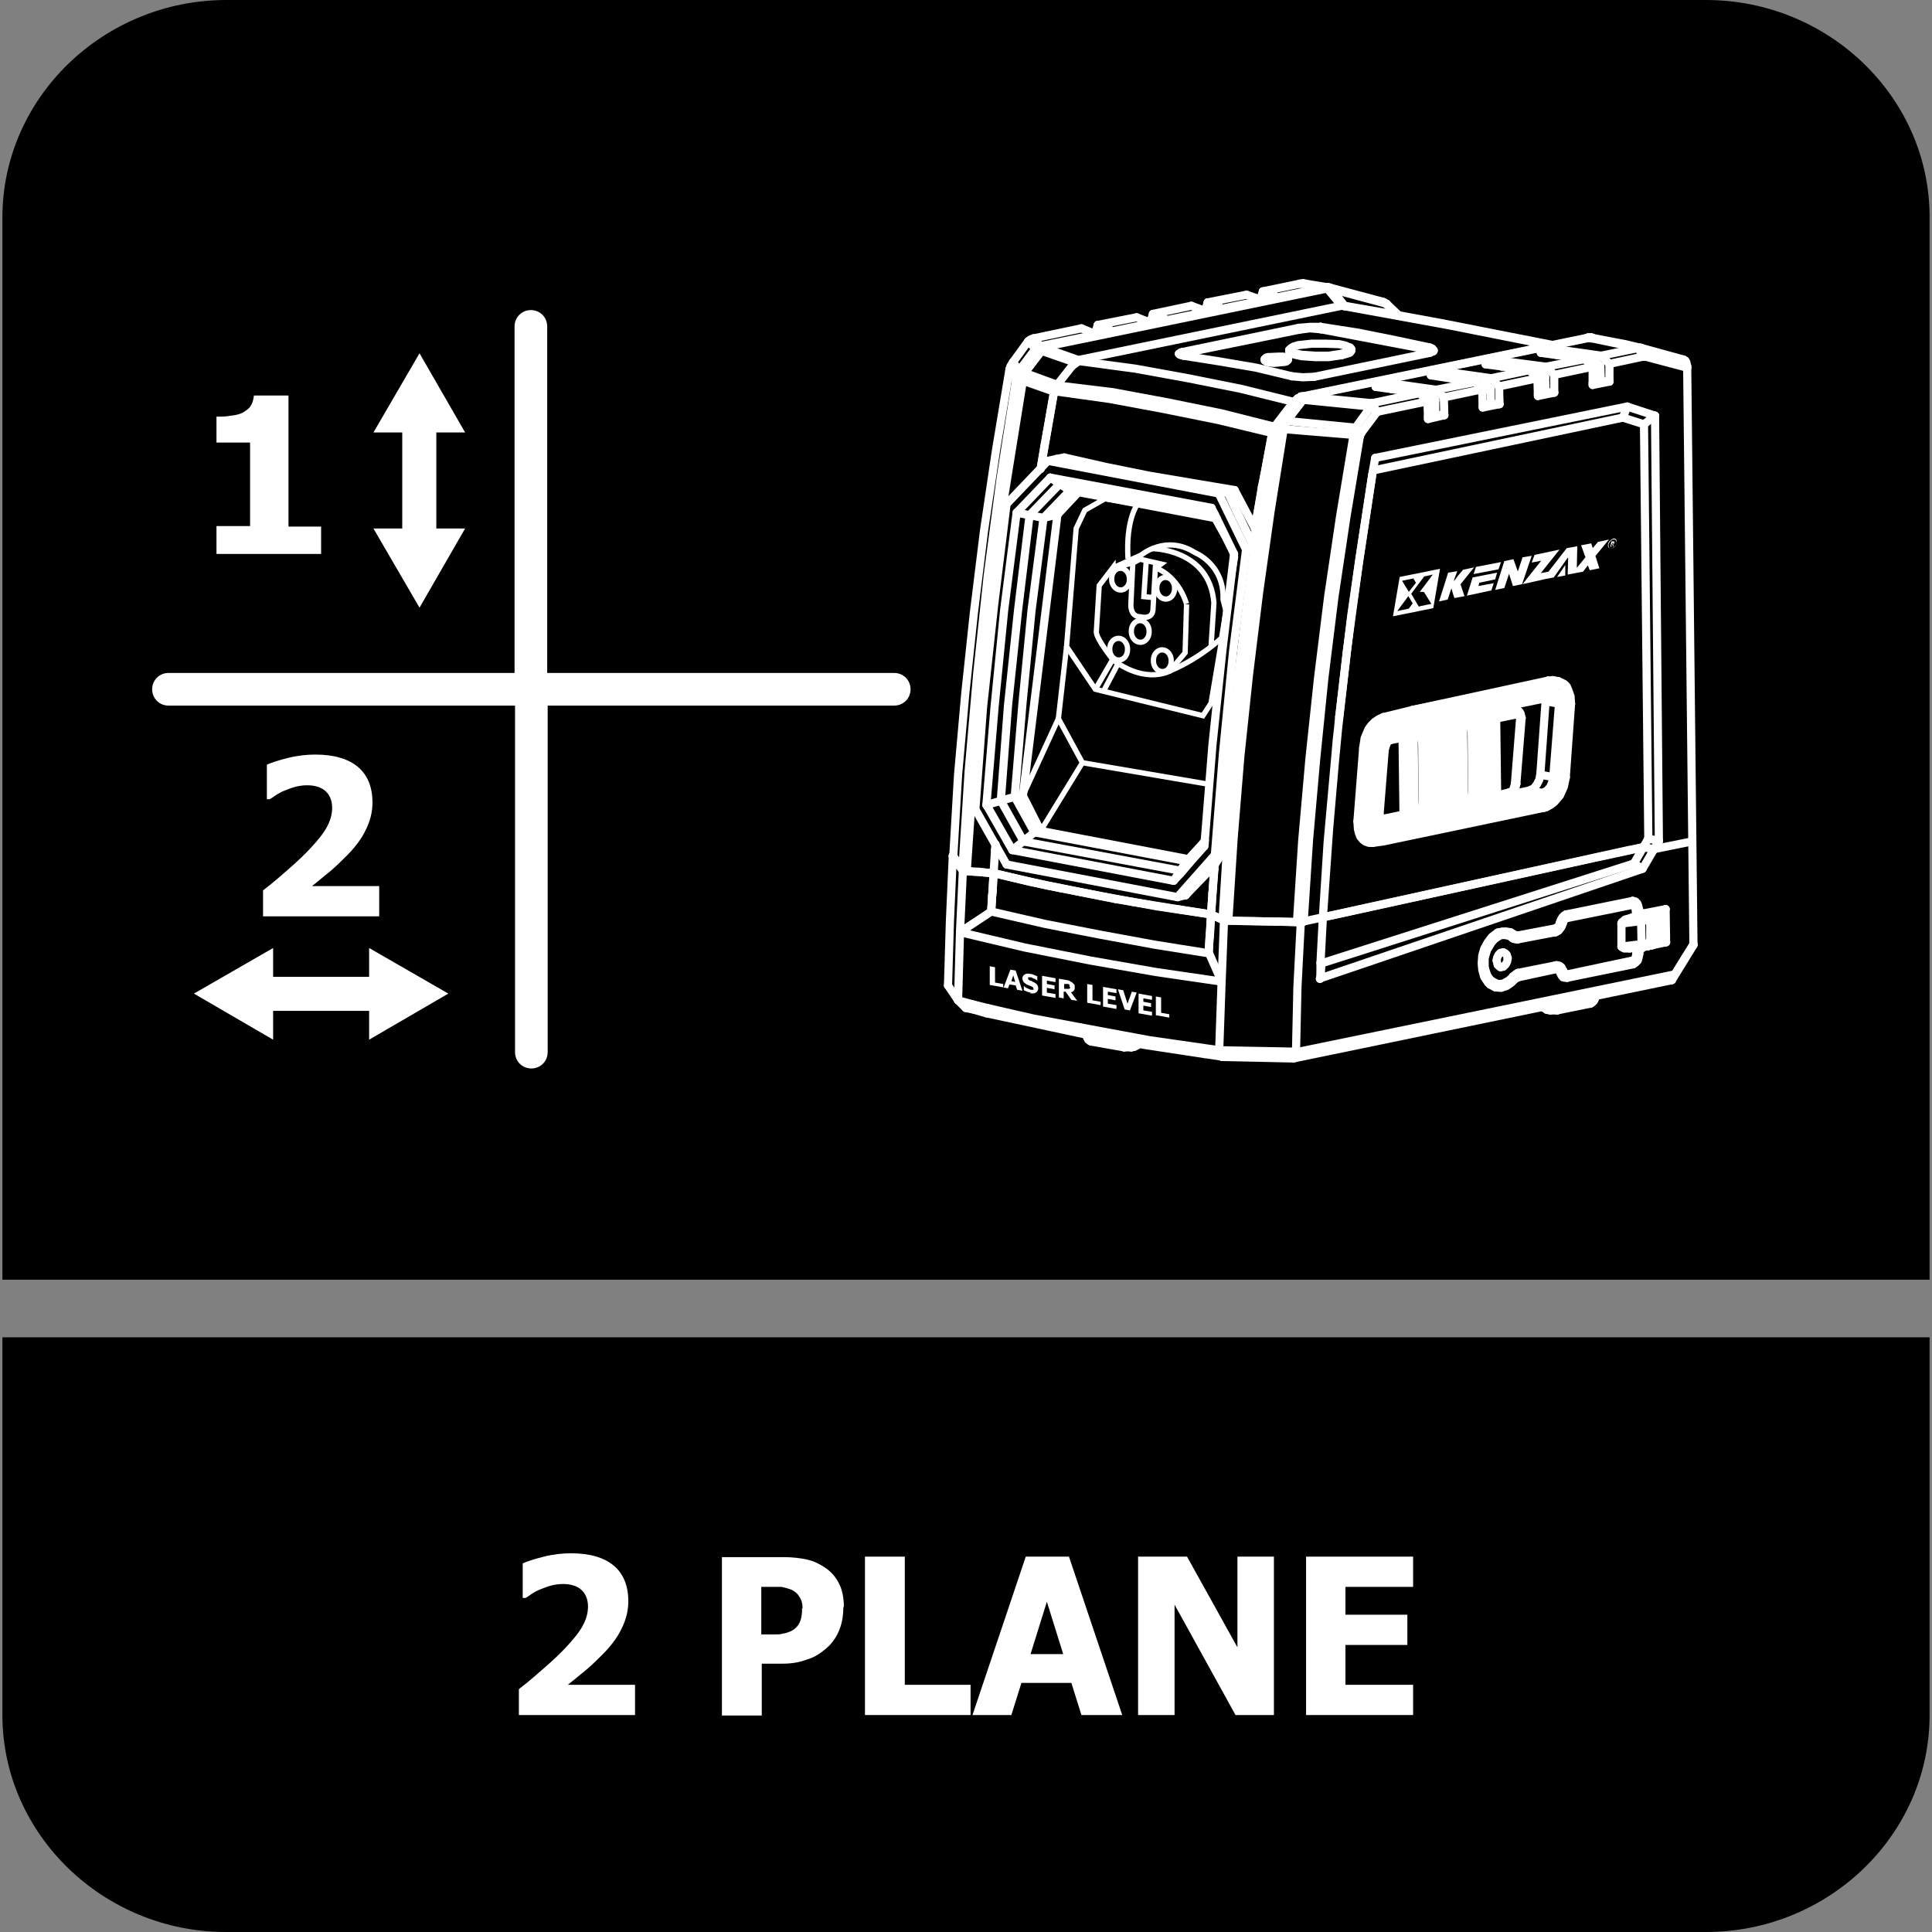 <?xml version="1.0" encoding="UTF-8"?>
<svg id="Layer_1" data-name="Layer 1" xmlns="http://www.w3.org/2000/svg" viewBox="0 0 40.25 40.25">
  <rect x="0" y="0" width="40.25" height="40.25" fill="#808080" stroke="none"/>
  <defs>
    <style>
      .cls-1 {
        stroke-linejoin: bevel;
      }

      .cls-1, .cls-2, .cls-3 {
        fill: none;
        stroke: #fff;
      }

      .cls-1, .cls-3 {
        stroke-linecap: round;
        stroke-width: .17px;
      }

      .cls-4 {
        fill: #fff;
      }

      .cls-2 {
        stroke-miterlimit: 22.93;
        stroke-width: .11px;
      }

      .cls-3 {
        stroke-linejoin: round;
      }

      .cls-5 {
        fill-rule: evenodd;
      }
    </style>
  </defs>
  <path class="cls-5" d="M40.2,29.86v5.87c0,2.49-2.1,4.52-4.66,4.52H4.71C2.15,40.25.05,38.21.05,35.73v-7.87h40.15v2Z"/>
  <path class="cls-5" d="M4.72,0h30.82c2.56,0,4.66,2.03,4.66,4.52v22.14H.05V4.53C.05,2.04,2.15,0,4.72,0"/>
  <g>
    <g>
      <line class="cls-3" x1="19.96" y1="20.84" x2="19.75" y2="20.53"/>
      <line class="cls-3" x1="21.1" y1="7.55" x2="21.42" y2="7.11"/>
      <line class="cls-3" x1="21.57" y1="7.27" x2="21.24" y2="7.71"/>
      <line class="cls-3" x1="21.7" y1="7.31" x2="21.37" y2="7.74"/>
      <line class="cls-3" x1="21.57" y1="7.26" x2="21.57" y2="7.27"/>
      <line class="cls-3" x1="21.74" y1="7.23" x2="21.73" y2="7.24"/>
      <path class="cls-3" d="M22.33,7.63l-.3.38.3-.38Z"/>
      <line class="cls-3" x1="23.42" y1="21.82" x2="22.74" y2="21.7"/>
      <line class="cls-3" x1="23.37" y1="21.77" x2="22.7" y2="21.63"/>
      <line class="cls-3" x1="33.13" y1="20.91" x2="32.44" y2="21.05"/>
      <line class="cls-3" x1="33.17" y1="20.84" x2="32.49" y2="20.98"/>
      <line class="cls-3" x1="26.95" y1="22.05" x2="34.83" y2="20.42"/>
      <line class="cls-3" x1="27.01" y1="21.92" x2="34.89" y2="20.3"/>
      <line class="cls-3" x1="32.65" y1="20.37" x2="34.02" y2="20.09"/>
      <line class="cls-3" x1="27" y1="21.91" x2="25.4" y2="21.88"/>
      <line class="cls-3" x1="22.03" y1="10.72" x2="21.31" y2="16.58"/>
      <line class="cls-3" x1="22.83" y1="6.9" x2="22.87" y2="6.77"/>
      <line class="cls-3" x1="22.47" y1="10.25" x2="22.03" y2="10.72"/>
      <line class="cls-3" x1="32.62" y1="20.35" x2="34" y2="20.06"/>
      <line class="cls-3" x1="32.63" y1="20.33" x2="34.01" y2="20.04"/>
      <line class="cls-3" x1="32.65" y1="20.3" x2="34.02" y2="20.01"/>
      <line class="cls-3" x1="31.63" y1="20.36" x2="32.42" y2="20.19"/>
      <line class="cls-3" x1="31.6" y1="20.32" x2="32.39" y2="20.15"/>
      <line class="cls-3" x1="31.61" y1="20.3" x2="32.4" y2="20.13"/>
      <line class="cls-3" x1="31.62" y1="20.27" x2="32.42" y2="20.11"/>
      <line class="cls-3" x1="34.24" y1="19.73" x2="34.71" y2="19.63"/>
      <line class="cls-3" x1="34.43" y1="19.69" x2="34.34" y2="19.71"/>
      <line class="cls-3" x1="34.51" y1="19.63" x2="34.65" y2="19.6"/>
      <line class="cls-3" x1="34.47" y1="19.62" x2="34.38" y2="19.64"/>
      <line class="cls-3" x1="23.62" y1="21.81" x2="23.57" y2="21.82"/>
      <line class="cls-3" x1="23.67" y1="21.75" x2="23.61" y2="21.76"/>
      <line class="cls-3" x1="34.38" y1="19.16" x2="34.47" y2="19.14"/>
      <line class="cls-3" x1="34.17" y1="19.73" x2="33.95" y2="19.76"/>
      <line class="cls-3" x1="34.2" y1="19.67" x2="33.78" y2="19.72"/>
      <line class="cls-3" x1="32.59" y1="20.35" x2="32.62" y2="20.35"/>
      <line class="cls-3" x1="21.31" y1="16.58" x2="21.68" y2="17.31"/>
      <line class="cls-3" x1="22.65" y1="21.61" x2="22.65" y2="21.56"/>
      <line class="cls-3" x1="22.7" y1="21.63" x2="22.7" y2="21.56"/>
      <line class="cls-3" x1="23.98" y1="6.67" x2="24.02" y2="6.54"/>
      <line class="cls-3" x1="34.32" y1="19.07" x2="34.41" y2="19.05"/>
      <line class="cls-3" x1="34.08" y1="19.1" x2="33.99" y2="19.12"/>
      <line class="cls-3" x1="34.66" y1="18.97" x2="34.22" y2="19.06"/>
      <line class="cls-3" x1="34.7" y1="18.94" x2="34.24" y2="19.03"/>
      <line class="cls-3" x1="32.41" y1="19.42" x2="31.62" y2="19.57"/>
      <line class="cls-3" x1="32.39" y1="19.38" x2="31.59" y2="19.54"/>
      <line class="cls-3" x1="32.39" y1="19.36" x2="31.6" y2="19.52"/>
      <line class="cls-3" x1="32.41" y1="19.34" x2="31.62" y2="19.49"/>
      <line class="cls-3" x1="34.01" y1="18.85" x2="32.63" y2="19.13"/>
      <line class="cls-3" x1="33.99" y1="18.81" x2="32.61" y2="19.09"/>
      <line class="cls-3" x1="33.99" y1="18.8" x2="32.62" y2="19.08"/>
      <line class="cls-3" x1="34.01" y1="18.77" x2="32.63" y2="19.05"/>
      <line class="cls-3" x1="33.78" y1="19.24" x2="34.19" y2="19.19"/>
      <line class="cls-3" x1="33.99" y1="19.12" x2="34.15" y2="19.1"/>
      <line class="cls-3" x1="34.38" y1="19.04" x2="34.09" y2="19.08"/>
      <line class="cls-3" x1="34.37" y1="19.04" x2="34.22" y2="19.06"/>
      <line class="cls-3" x1="34.2" y1="19.06" x2="34.09" y2="19.07"/>
      <line class="cls-3" x1="34.65" y1="19.6" x2="34.53" y2="19.6"/>
      <line class="cls-3" x1="32.3" y1="21.05" x2="32.24" y2="21.04"/>
      <line class="cls-3" x1="32.25" y1="20.98" x2="32.19" y2="20.97"/>
      <line class="cls-3" x1="31.09" y1="20.51" x2="31.17" y2="20.52"/>
      <line class="cls-3" x1="31.53" y1="20.36" x2="31.52" y2="20.36"/>
      <line class="cls-3" x1="31.6" y1="20.32" x2="31.58" y2="20.31"/>
      <line class="cls-3" x1="22.83" y1="6.9" x2="22.83" y2="6.92"/>
      <line class="cls-3" x1="23.37" y1="21.77" x2="23.37" y2="21.69"/>
      <line class="cls-3" x1="23.61" y1="21.76" x2="23.61" y2="21.73"/>
      <line class="cls-3" x1="25.12" y1="6.43" x2="25.16" y2="6.3"/>
      <polyline class="cls-3" points="26.92 8.42 27.02 8.32 27.03 8.3 26.94 8.4"/>
      <line class="cls-3" x1="26.66" y1="8.79" x2="26.56" y2="8.88"/>
      <line class="cls-3" x1="33.94" y1="17.71" x2="34.23" y2="17.65"/>
      <line class="cls-3" x1="35.25" y1="17.53" x2="34.46" y2="17.69"/>
      <line class="cls-3" x1="27.1" y1="19.21" x2="27.56" y2="19.11"/>
      <line class="cls-3" x1="34.4" y1="19.04" x2="34.37" y2="19.04"/>
      <line class="cls-3" x1="32.62" y1="20.35" x2="32.57" y2="20.34"/>
      <line class="cls-3" x1="32.55" y1="20.32" x2="32.59" y2="20.33"/>
      <line class="cls-3" x1="32.52" y1="20.24" x2="32.51" y2="20.24"/>
      <line class="cls-3" x1="20.97" y1="18.01" x2="24.53" y2="18.69"/>
      <line class="cls-3" x1="32.36" y1="20.14" x2="32.39" y2="20.15"/>
      <line class="cls-3" x1="32.37" y1="20.14" x2="32.43" y2="20.15"/>
      <line class="cls-3" x1="21.09" y1="17.71" x2="24.45" y2="18.35"/>
      <line class="cls-3" x1="34" y1="20.06" x2="33.96" y2="20.05"/>
      <line class="cls-3" x1="31.59" y1="19.54" x2="31.53" y2="19.53"/>
      <line class="cls-3" x1="31.51" y1="19.51" x2="31.56" y2="19.52"/>
      <line class="cls-3" x1="31.49" y1="19.49" x2="31.52" y2="19.5"/>
      <line class="cls-3" x1="31.29" y1="19.43" x2="31.37" y2="19.44"/>
      <line class="cls-3" x1="24.59" y1="18.14" x2="21.32" y2="17.53"/>
      <line class="cls-3" x1="21.55" y1="17.34" x2="24.72" y2="17.94"/>
      <line class="cls-3" x1="23.67" y1="21.75" x2="23.67" y2="21.74"/>
      <line class="cls-3" x1="23.98" y1="6.67" x2="23.98" y2="6.69"/>
      <line class="cls-3" x1="26.27" y1="6.2" x2="26.31" y2="6.07"/>
      <line class="cls-3" x1="27.14" y1="8.34" x2="26.81" y2="8.77"/>
      <line class="cls-3" x1="27.02" y1="8.32" x2="26.69" y2="8.75"/>
      <path class="cls-3" d="M26.56,8.88l.3-.39-.3.39Z"/>
      <line class="cls-3" x1="24.7" y1="18.65" x2="24.53" y2="18.69"/>
      <polyline class="cls-3" points="32.16 16.83 28.82 17.53 28.6 17.56"/>
      <line class="cls-3" x1="34.41" y1="19.05" x2="34.4" y2="19.04"/>
      <line class="cls-3" x1="34.38" y1="19.04" x2="34.37" y2="19.04"/>
      <line class="cls-3" x1="32.39" y1="19.38" x2="32.35" y2="19.37"/>
      <line class="cls-3" x1="21.68" y1="17.31" x2="24.76" y2="17.9"/>
      <line class="cls-3" x1="32.61" y1="19.09" x2="32.59" y2="19.09"/>
      <line class="cls-3" x1="34.09" y1="19.04" x2="34.18" y2="19.06"/>
      <polyline class="cls-3" points="34.38 19.04 34.41 19.05 34.44 19.05"/>
      <line class="cls-3" x1="33.99" y1="18.81" x2="33.95" y2="18.8"/>
      <line class="cls-3" x1="33.96" y1="18.8" x2="34.01" y2="18.81"/>
      <line class="cls-3" x1="24.65" y1="7.33" x2="24.65" y2="7.36"/>
      <line class="cls-3" x1="25.12" y1="6.43" x2="25.12" y2="6.45"/>
      <line class="cls-3" x1="28.56" y1="8.47" x2="28.24" y2="8.91"/>
      <line class="cls-3" x1="28.69" y1="8.58" x2="28.36" y2="9.02"/>
      <line class="cls-3" x1="32.19" y1="16.76" x2="28.63" y2="17.5"/>
      <line class="cls-3" x1="32.19" y1="16.6" x2="28.63" y2="17.34"/>
      <line class="cls-3" x1="32.14" y1="16.52" x2="28.57" y2="17.25"/>
      <line class="cls-3" x1="29.63" y1="16.95" x2="29.75" y2="16.92"/>
      <line class="cls-3" x1="30.67" y1="16.73" x2="30.78" y2="16.71"/>
      <line class="cls-3" x1="28.77" y1="17.12" x2="29.2" y2="17.04"/>
      <line class="cls-3" x1="31.15" y1="16.63" x2="31.4" y2="16.58"/>
      <line class="cls-3" x1="30.07" y1="16.85" x2="30.19" y2="16.82"/>
      <line class="cls-3" x1="30.86" y1="16.67" x2="30.84" y2="16.67"/>
      <line class="cls-3" x1="30.34" y1="16.78" x2="30.24" y2="16.8"/>
      <line class="cls-3" x1="29.84" y1="16.89" x2="29.82" y2="16.89"/>
      <line class="cls-3" x1="29.32" y1="17" x2="29.24" y2="17.01"/>
      <line class="cls-3" x1="28.48" y1="17.16" x2="28.56" y2="17.14"/>
      <line class="cls-3" x1="31.47" y1="16.55" x2="31.86" y2="16.47"/>
      <line class="cls-3" x1="25.46" y1="17.78" x2="25.31" y2="17.81"/>
      <line class="cls-3" x1="28.81" y1="17.06" x2="29.24" y2="16.97"/>
      <line class="cls-3" x1="31.19" y1="16.57" x2="31.44" y2="16.51"/>
      <line class="cls-3" x1="30.38" y1="16.71" x2="30.29" y2="16.73"/>
      <line class="cls-3" x1="29.87" y1="16.82" x2="29.86" y2="16.82"/>
      <line class="cls-3" x1="29.36" y1="16.93" x2="29.27" y2="16.95"/>
      <line class="cls-3" x1="30.16" y1="16.71" x2="30.27" y2="16.68"/>
      <line class="cls-3" x1="29.76" y1="16.74" x2="29.86" y2="16.71"/>
      <line class="cls-3" x1="30.78" y1="16.53" x2="30.9" y2="16.51"/>
      <polyline class="cls-3" points="29.32 17 29.34 16.99 29.36 16.98 29.4 16.98 29.44 16.97 29.48 16.97 29.52 16.96 29.53 16.96"/>
      <polyline class="cls-3" points="29.84 16.89 29.85 16.88 29.88 16.88 29.92 16.87 29.96 16.86 30 16.86 30.03 16.85 30.05 16.85"/>
      <polyline class="cls-3" points="30.34 16.78 30.36 16.77 30.4 16.77 30.44 16.76 30.48 16.75 30.51 16.75 30.55 16.74 30.57 16.74"/>
      <polyline class="cls-3" points="30.86 16.67 30.88 16.67 30.91 16.66 30.95 16.65 30.99 16.65 31.03 16.64 31.07 16.64 31.09 16.63"/>
      <line class="cls-3" x1="28.75" y1="17.12" x2="28.51" y2="17.15"/>
      <line class="cls-3" x1="29.62" y1="16.95" x2="29.53" y2="16.96"/>
      <line class="cls-3" x1="30.06" y1="16.85" x2="30.05" y2="16.85"/>
      <line class="cls-3" x1="29.55" y1="16.88" x2="29.47" y2="16.89"/>
      <line class="cls-3" x1="30.65" y1="16.73" x2="30.57" y2="16.74"/>
      <line class="cls-3" x1="30" y1="16.78" x2="29.98" y2="16.78"/>
      <line class="cls-3" x1="31.14" y1="16.63" x2="31.09" y2="16.63"/>
      <line class="cls-3" x1="30.58" y1="16.66" x2="30.5" y2="16.67"/>
      <line class="cls-3" x1="31.08" y1="16.57" x2="31.02" y2="16.57"/>
      <line class="cls-3" x1="28.57" y1="17.25" x2="28.54" y2="17.25"/>
      <line class="cls-3" x1="28.64" y1="16.97" x2="28.49" y2="16.94"/>
      <line class="cls-3" x1="28.57" y1="17.25" x2="28.52" y2="17.24"/>
      <line class="cls-3" x1="19.85" y1="17.83" x2="19.86" y2="17.83"/>
      <line class="cls-3" x1="21.68" y1="17.31" x2="21.55" y2="17.34"/>
      <line class="cls-3" x1="30.88" y1="15.23" x2="30.78" y2="15.25"/>
      <line class="cls-3" x1="29.85" y1="15.45" x2="29.74" y2="15.47"/>
      <line class="cls-3" x1="34.46" y1="17.69" x2="34.23" y2="17.65"/>
      <line class="cls-3" x1="26.27" y1="6.2" x2="26.27" y2="6.22"/>
      <line class="cls-3" x1="26.35" y1="7.51" x2="26.35" y2="7.48"/>
      <line class="cls-3" x1="26.83" y1="7.5" x2="26.83" y2="7.47"/>
      <line class="cls-3" x1="26.86" y1="7.32" x2="26.86" y2="7.29"/>
      <line class="cls-3" x1="27.06" y1="6.83" x2="27.06" y2="6.87"/>
      <line class="cls-3" x1="21.09" y1="17.71" x2="21.55" y2="17.34"/>
      <line class="cls-3" x1="30.26" y1="15.22" x2="30.14" y2="15.24"/>
      <line class="cls-3" x1="31.61" y1="14.88" x2="31.17" y2="14.97"/>
      <line class="cls-3" x1="29.22" y1="15.37" x2="28.96" y2="15.42"/>
      <line class="cls-3" x1="30.75" y1="14.98" x2="30.64" y2="15"/>
      <line class="cls-3" x1="29.72" y1="15.18" x2="29.6" y2="15.21"/>
      <line class="cls-3" x1="31.56" y1="14.79" x2="31.13" y2="14.88"/>
      <line class="cls-3" x1="29.18" y1="15.28" x2="28.92" y2="15.33"/>
      <line class="cls-3" x1="29.17" y1="15.26" x2="29.34" y2="15.22"/>
      <line class="cls-3" x1="29.68" y1="15.16" x2="29.85" y2="15.12"/>
      <line class="cls-3" x1="30.2" y1="15.05" x2="30.37" y2="15.02"/>
      <line class="cls-3" x1="30.72" y1="14.94" x2="30.88" y2="14.91"/>
      <line class="cls-3" x1="30.17" y1="15.05" x2="30.05" y2="15.08"/>
      <line class="cls-3" x1="28.82" y1="15.24" x2="32.38" y2="14.51"/>
      <line class="cls-3" x1="28.86" y1="15.17" x2="32.42" y2="14.44"/>
      <line class="cls-3" x1="28.86" y1="15.02" x2="32.42" y2="14.28"/>
      <line class="cls-3" x1="21.31" y1="16.58" x2="21.14" y2="16.6"/>
      <line class="cls-3" x1="29.43" y1="14.79" x2="32.36" y2="14.2"/>
      <line class="cls-3" x1="28.75" y1="15.59" x2="28.6" y2="15.57"/>
      <line class="cls-3" x1="32.14" y1="16.52" x2="31.86" y2="16.47"/>
      <line class="cls-3" x1="32.36" y1="16.19" x2="32.09" y2="16.14"/>
      <line class="cls-3" x1="27.51" y1="6.81" x2="27.52" y2="6.86"/>
      <line class="cls-3" x1="27.53" y1="20.07" x2="27.51" y2="20.38"/>
      <line class="cls-3" x1="24.45" y1="18.35" x2="24.72" y2="17.94"/>
      <line class="cls-3" x1="20.55" y1="16.77" x2="21.14" y2="16.6"/>
      <line class="cls-3" x1="32.36" y1="14.2" x2="32.46" y2="14.19"/>
      <line class="cls-3" x1="28.92" y1="15.33" x2="28.77" y2="15.26"/>
      <line class="cls-3" x1="29.18" y1="15.28" x2="29.12" y2="15.25"/>
      <line class="cls-3" x1="29.2" y1="15.28" x2="29.14" y2="15.26"/>
      <line class="cls-3" x1="29.45" y1="15.26" x2="29.53" y2="15.3"/>
      <line class="cls-3" x1="29.52" y1="15.17" x2="29.6" y2="15.21"/>
      <line class="cls-3" x1="29.72" y1="15.18" x2="29.64" y2="15.15"/>
      <line class="cls-3" x1="29.74" y1="15.19" x2="29.66" y2="15.16"/>
      <line class="cls-3" x1="29.97" y1="15.16" x2="29.98" y2="15.16"/>
      <line class="cls-3" x1="30.04" y1="15.07" x2="30.05" y2="15.08"/>
      <line class="cls-3" x1="30.17" y1="15.05" x2="30.15" y2="15.05"/>
      <line class="cls-3" x1="30.19" y1="15.05" x2="30.18" y2="15.05"/>
      <line class="cls-3" x1="29.14" y1="15.25" x2="29.13" y2="15.25"/>
      <polyline class="cls-3" points="29.66 15.16 29.66 15.15 29.65 15.15"/>
      <line class="cls-3" x1="21.88" y1="9.95" x2="22.29" y2="10.22"/>
      <line class="cls-3" x1="28.15" y1="7.31" x2="28.15" y2="7.27"/>
      <line class="cls-3" x1="28.35" y1="17.11" x2="28.46" y2="15.59"/>
      <line class="cls-3" x1="28.46" y1="17.11" x2="28.58" y2="15.58"/>
      <line class="cls-3" x1="28.48" y1="17.1" x2="28.6" y2="15.58"/>
      <line class="cls-3" x1="28.4" y1="15.58" x2="28.28" y2="17.11"/>
      <line class="cls-3" x1="28.75" y1="15.59" x2="28.64" y2="16.97"/>
      <line class="cls-3" x1="28.85" y1="15.6" x2="28.74" y2="16.97"/>
      <line class="cls-3" x1="32.48" y1="14.66" x2="32.2" y2="14.61"/>
      <line class="cls-3" x1="32.36" y1="14.2" x2="32.25" y2="14.18"/>
      <line class="cls-3" x1="32.46" y1="14.19" x2="32.35" y2="14.17"/>
      <line class="cls-3" x1="30.48" y1="15.05" x2="30.57" y2="15.09"/>
      <line class="cls-3" x1="30.55" y1="14.96" x2="30.64" y2="15"/>
      <line class="cls-3" x1="30.75" y1="14.98" x2="30.67" y2="14.94"/>
      <line class="cls-3" x1="30.78" y1="14.98" x2="30.7" y2="14.94"/>
      <line class="cls-3" x1="31" y1="14.94" x2="31.06" y2="14.97"/>
      <line class="cls-3" x1="31.07" y1="14.85" x2="31.13" y2="14.88"/>
      <line class="cls-3" x1="31.56" y1="14.79" x2="31.39" y2="14.71"/>
      <line class="cls-3" x1="30.18" y1="15.05" x2="30.17" y2="15.04"/>
      <polyline class="cls-3" points="30.7 14.94 30.69 14.94 30.68 14.93"/>
      <line class="cls-3" x1="30.17" y1="15.04" x2="30.16" y2="15.04"/>
      <line class="cls-3" x1="29" y1="7.99" x2="29" y2="8.11"/>
      <line class="cls-3" x1="29.17" y1="15.26" x2="29.17" y2="15.27"/>
      <line class="cls-3" x1="29.24" y1="16.97" x2="29.22" y2="15.37"/>
      <line class="cls-3" x1="29.27" y1="16.95" x2="29.25" y2="15.36"/>
      <line class="cls-3" x1="29.34" y1="15.22" x2="29.36" y2="16.93"/>
      <line class="cls-3" x1="29.45" y1="15.26" x2="29.47" y2="16.89"/>
      <line class="cls-3" x1="29.63" y1="15.47" x2="29.64" y2="16.74"/>
      <line class="cls-3" x1="29.68" y1="15.16" x2="29.68" y2="15.17"/>
      <line class="cls-3" x1="29.74" y1="15.47" x2="29.76" y2="16.74"/>
      <line class="cls-3" x1="29.74" y1="8.36" x2="29.75" y2="8.73"/>
      <line class="cls-3" x1="29.86" y1="16.71" x2="29.85" y2="15.45"/>
      <line class="cls-3" x1="29.85" y1="15.12" x2="29.85" y2="15.33"/>
      <line class="cls-3" x1="29.87" y1="16.81" x2="29.87" y2="16.82"/>
      <line class="cls-3" x1="29.79" y1="7.24" x2="29.79" y2="7.29"/>
      <line class="cls-3" x1="29.89" y1="16.7" x2="29.87" y2="15.44"/>
      <line class="cls-3" x1="31.62" y1="14.8" x2="31.43" y2="14.7"/>
      <line class="cls-3" x1="29.97" y1="15.16" x2="29.98" y2="16.78"/>
      <line class="cls-3" x1="29.9" y1="8.64" x2="29.9" y2="8.34"/>
      <line class="cls-3" x1="30.03" y1="15.24" x2="30.04" y2="16.71"/>
      <line class="cls-3" x1="30.14" y1="15.24" x2="30.16" y2="16.71"/>
      <line class="cls-3" x1="30.08" y1="8.28" x2="30.09" y2="8.65"/>
      <line class="cls-3" x1="30.2" y1="15.05" x2="30.2" y2="15.06"/>
      <line class="cls-3" x1="30.15" y1="7.75" x2="30.15" y2="7.87"/>
      <line class="cls-3" x1="30.27" y1="16.68" x2="30.26" y2="15.22"/>
      <line class="cls-3" x1="30.3" y1="16.67" x2="30.28" y2="15.2"/>
      <line class="cls-3" x1="30.37" y1="15.02" x2="30.38" y2="16.71"/>
      <line class="cls-3" x1="30.48" y1="15.05" x2="30.5" y2="16.67"/>
      <line class="cls-3" x1="30.66" y1="15.25" x2="30.67" y2="16.53"/>
      <line class="cls-3" x1="30.72" y1="14.94" x2="30.72" y2="14.95"/>
      <line class="cls-3" x1="30.78" y1="15.25" x2="30.78" y2="16.53"/>
      <line class="cls-3" x1="21.18" y1="10.68" x2="21.74" y2="10.79"/>
      <line class="cls-3" x1="22.29" y1="10.22" x2="25.35" y2="10.8"/>
      <line class="cls-3" x1="25.29" y1="10.69" x2="22.08" y2="10.08"/>
      <line class="cls-3" x1="30.9" y1="16.51" x2="30.88" y2="15.23"/>
      <line class="cls-3" x1="30.88" y1="14.91" x2="30.89" y2="15.12"/>
      <line class="cls-3" x1="30.9" y1="16.59" x2="30.9" y2="16.6"/>
      <line class="cls-3" x1="30.92" y1="16.5" x2="30.91" y2="15.22"/>
      <line class="cls-3" x1="30.88" y1="8.11" x2="30.89" y2="8.49"/>
      <line class="cls-3" x1="31" y1="14.94" x2="31.02" y2="16.57"/>
      <line class="cls-3" x1="31.06" y1="14.97" x2="31.08" y2="16.57"/>
      <line class="cls-3" x1="31.06" y1="8.41" x2="31.05" y2="8.1"/>
      <line class="cls-3" x1="31.17" y1="14.97" x2="31.19" y2="16.57"/>
      <line class="cls-3" x1="31.23" y1="8.05" x2="31.24" y2="8.42"/>
      <line class="cls-3" x1="31.29" y1="7.52" x2="31.29" y2="7.64"/>
      <line class="cls-3" x1="26.16" y1="11.41" x2="25.96" y2="11.45"/>
      <line class="cls-3" x1="21.88" y1="9.95" x2="25.24" y2="10.58"/>
      <line class="cls-3" x1="21.83" y1="9.6" x2="25.39" y2="10.28"/>
      <line class="cls-3" x1="25.57" y1="10.24" x2="22.01" y2="9.56"/>
      <line class="cls-3" x1="21.35" y1="7.77" x2="22.03" y2="8.02"/>
      <line class="cls-3" x1="28.69" y1="8.58" x2="28.58" y2="8.4"/>
      <line class="cls-3" x1="32.03" y1="7.88" x2="32.04" y2="8.25"/>
      <line class="cls-3" x1="32.19" y1="20.97" x2="32.19" y2="20.96"/>
      <line class="cls-3" x1="32.25" y1="20.98" x2="32.25" y2="20.95"/>
      <line class="cls-3" x1="32.2" y1="8.17" x2="32.19" y2="7.86"/>
      <line class="cls-3" x1="32.49" y1="20.98" x2="32.48" y2="20.9"/>
      <line class="cls-3" x1="32.38" y1="7.81" x2="32.38" y2="8.18"/>
      <line class="cls-3" x1="32.44" y1="7.28" x2="32.45" y2="7.4"/>
      <line class="cls-3" x1="32.09" y1="16.14" x2="32.2" y2="14.61"/>
      <line class="cls-3" x1="32.48" y1="14.66" x2="32.36" y2="16.19"/>
      <line class="cls-3" x1="31.56" y1="16.34" x2="31.67" y2="14.96"/>
      <line class="cls-3" x1="31.59" y1="16.33" x2="31.7" y2="14.96"/>
      <line class="cls-3" x1="25.72" y1="10.21" x2="25.39" y2="10.28"/>
      <line class="cls-3" x1="33.9" y1="8.47" x2="28.65" y2="9.54"/>
      <line class="cls-3" x1="22.03" y1="10.72" x2="21.74" y2="10.79"/>
      <line class="cls-3" x1="21.7" y1="7.31" x2="22.42" y2="7.56"/>
      <line class="cls-3" x1="28.69" y1="8.58" x2="28.56" y2="8.47"/>
      <line class="cls-3" x1="28.36" y1="9.02" x2="28.24" y2="8.91"/>
      <line class="cls-3" x1="33.17" y1="20.84" x2="33.17" y2="20.77"/>
      <line class="cls-3" x1="33.22" y1="20.82" x2="33.22" y2="20.76"/>
      <line class="cls-3" x1="33.18" y1="7.64" x2="33.18" y2="8.02"/>
      <line class="cls-3" x1="33.35" y1="7.94" x2="33.34" y2="7.63"/>
      <line class="cls-3" x1="32.6" y1="14.67" x2="32.48" y2="16.2"/>
      <line class="cls-3" x1="32.7" y1="14.67" x2="32.59" y2="16.19"/>
      <line class="cls-3" x1="32.73" y1="14.66" x2="32.62" y2="16.19"/>
      <line class="cls-3" x1="29.75" y1="8.73" x2="30.09" y2="8.65"/>
      <line class="cls-3" x1="30.89" y1="8.49" x2="31.24" y2="8.42"/>
      <line class="cls-3" x1="32.04" y1="8.25" x2="32.38" y2="8.18"/>
      <line class="cls-3" x1="33.18" y1="8.02" x2="33.53" y2="7.95"/>
      <line class="cls-3" x1="29.75" y1="8.68" x2="29.9" y2="8.64"/>
      <line class="cls-3" x1="30.89" y1="8.45" x2="31.06" y2="8.41"/>
      <line class="cls-3" x1="32.04" y1="8.21" x2="32.2" y2="8.17"/>
      <line class="cls-3" x1="33.18" y1="7.98" x2="33.35" y2="7.94"/>
      <line class="cls-3" x1="29.75" y1="8.37" x2="29.9" y2="8.34"/>
      <line class="cls-3" x1="30.89" y1="8.13" x2="31.05" y2="8.1"/>
      <line class="cls-3" x1="32.04" y1="7.9" x2="32.19" y2="7.86"/>
      <line class="cls-3" x1="33.18" y1="7.66" x2="33.34" y2="7.63"/>
      <line class="cls-3" x1="34.23" y1="7.43" x2="33.53" y2="7.58"/>
      <line class="cls-3" x1="33.18" y1="7.64" x2="32.38" y2="7.81"/>
      <line class="cls-3" x1="32.03" y1="7.88" x2="31.23" y2="8.05"/>
      <line class="cls-3" x1="30.88" y1="8.11" x2="30.08" y2="8.28"/>
      <line class="cls-3" x1="29.74" y1="8.36" x2="28.69" y2="8.58"/>
      <line class="cls-3" x1="29.69" y1="8.3" x2="29.83" y2="8.26"/>
      <line class="cls-3" x1="30.83" y1="8.06" x2="30.98" y2="8.03"/>
      <line class="cls-3" x1="31.98" y1="7.82" x2="32.13" y2="7.79"/>
      <line class="cls-3" x1="33.13" y1="7.59" x2="33.27" y2="7.56"/>
      <line class="cls-3" x1="34.13" y1="7.25" x2="33.36" y2="7.41"/>
      <line class="cls-3" x1="33.02" y1="7.48" x2="32.21" y2="7.64"/>
      <line class="cls-3" x1="31.87" y1="7.71" x2="31.07" y2="7.88"/>
      <line class="cls-3" x1="30.73" y1="7.96" x2="29.92" y2="8.12"/>
      <line class="cls-3" x1="29.58" y1="8.19" x2="28.58" y2="8.4"/>
      <line class="cls-3" x1="30.09" y1="8.65" x2="29.9" y2="8.64"/>
      <line class="cls-3" x1="28.33" y1="9.09" x2="28.2" y2="9.06"/>
      <line class="cls-3" x1="29.74" y1="8.36" x2="29.58" y2="8.19"/>
      <line class="cls-3" x1="29.9" y1="8.34" x2="29.84" y2="8.26"/>
      <line class="cls-3" x1="30.08" y1="8.28" x2="29.92" y2="8.12"/>
      <line class="cls-3" x1="27.95" y1="6.37" x2="27.65" y2="6.01"/>
      <line class="cls-3" x1="28.01" y1="6.37" x2="27.73" y2="6.01"/>
      <line class="cls-3" x1="33.53" y1="7.58" x2="33.53" y2="7.95"/>
      <line class="cls-3" x1="33.78" y1="19.24" x2="33.78" y2="19.72"/>
      <line class="cls-3" x1="34.09" y1="19.89" x2="34.09" y2="19.74"/>
      <line class="cls-3" x1="34.08" y1="19.1" x2="34.08" y2="18.94"/>
      <line class="cls-3" x1="34.1" y1="19.89" x2="34.1" y2="19.74"/>
      <line class="cls-3" x1="34.09" y1="19.09" x2="34.09" y2="18.94"/>
      <line class="cls-3" x1="34.19" y1="19.19" x2="34.2" y2="19.67"/>
      <line class="cls-3" x1="34.25" y1="8.84" x2="34.34" y2="17.47"/>
      <line class="cls-3" x1="34.38" y1="19.16" x2="34.38" y2="19.64"/>
      <line class="cls-3" x1="34.04" y1="17.99" x2="27.53" y2="20.07"/>
      <line class="cls-3" x1="27.5" y1="20.39" x2="27.51" y2="20.38"/>
      <line class="cls-3" x1="27.12" y1="8.26" x2="27.1" y2="8.26"/>
      <line class="cls-3" x1="27.16" y1="8.33" x2="27.14" y2="8.34"/>
      <line class="cls-3" x1="27.12" y1="8.26" x2="27.13" y2="8.26"/>
      <line class="cls-3" x1="22.17" y1="9.53" x2="21.83" y2="9.6"/>
      <line class="cls-3" x1="32.44" y1="7.28" x2="32.1" y2="7.35"/>
      <line class="cls-3" x1="31.29" y1="7.52" x2="30.95" y2="7.59"/>
      <line class="cls-3" x1="30.15" y1="7.75" x2="29.81" y2="7.82"/>
      <line class="cls-3" x1="29" y1="7.99" x2="28.66" y2="8.06"/>
      <line class="cls-3" x1="26.97" y1="8.37" x2="26.96" y2="8.37"/>
      <line class="cls-3" x1="33.1" y1="7.04" x2="27.17" y2="8.26"/>
      <line class="cls-3" x1="27.13" y1="8.26" x2="33.06" y2="7.04"/>
      <line class="cls-3" x1="29.79" y1="7.35" x2="27.38" y2="7.85"/>
      <polyline class="cls-3" points="33.06 7.04 33.08 7.03 33.09 7.03"/>
      <line class="cls-3" x1="31.24" y1="8.42" x2="31.06" y2="8.41"/>
      <line class="cls-3" x1="32.38" y1="8.18" x2="32.2" y2="8.17"/>
      <line class="cls-3" x1="33.53" y1="7.95" x2="33.35" y2="7.94"/>
      <line class="cls-3" x1="29.13" y1="6.57" x2="28.86" y2="6.32"/>
      <line class="cls-3" x1="29.14" y1="6.57" x2="28.89" y2="6.33"/>
      <line class="cls-3" x1="30.88" y1="8.11" x2="30.73" y2="7.96"/>
      <line class="cls-3" x1="31.05" y1="8.1" x2="30.98" y2="8.03"/>
      <line class="cls-3" x1="35.28" y1="19.69" x2="35.28" y2="19.67"/>
      <line class="cls-3" x1="34.53" y1="19.21" x2="34.53" y2="19.52"/>
      <line class="cls-3" x1="34.54" y1="19.2" x2="34.55" y2="19.51"/>
      <line class="cls-3" x1="34.56" y1="17.52" x2="34.48" y2="8.66"/>
      <line class="cls-3" x1="34.68" y1="18.96" x2="34.69" y2="19.61"/>
      <line class="cls-3" x1="34.7" y1="18.94" x2="34.71" y2="19.63"/>
      <polyline class="cls-3" points="35.28 19.67 35.15 7.66 35.15 7.63"/>
      <line class="cls-3" x1="34.04" y1="17.99" x2="34.34" y2="17.47"/>
      <line class="cls-3" x1="27.06" y1="6.87" x2="24.65" y2="7.36"/>
      <line class="cls-3" x1="27.06" y1="6.83" x2="24.65" y2="7.33"/>
      <line class="cls-3" x1="33.13" y1="7.03" x2="33.09" y2="7.03"/>
      <line class="cls-3" x1="29.79" y1="7.29" x2="27.52" y2="6.86"/>
      <line class="cls-3" x1="33.9" y1="8.47" x2="34.48" y2="8.66"/>
      <line class="cls-3" x1="31.23" y1="8.05" x2="31.07" y2="7.88"/>
      <line class="cls-3" x1="32.03" y1="7.88" x2="31.87" y2="7.71"/>
      <line class="cls-3" x1="32.19" y1="7.86" x2="32.13" y2="7.79"/>
      <line class="cls-3" x1="34.56" y1="17.52" x2="34.22" y2="18.1"/>
      <line class="cls-3" x1="22.42" y1="7.51" x2="27.95" y2="6.37"/>
      <line class="cls-3" x1="27.65" y1="6.01" x2="21.74" y2="7.23"/>
      <line class="cls-3" x1="27.6" y1="5.99" x2="21.68" y2="7.21"/>
      <line class="cls-3" x1="26.55" y1="6.16" x2="26.2" y2="6.22"/>
      <line class="cls-3" x1="25.4" y1="6.39" x2="25.06" y2="6.46"/>
      <line class="cls-3" x1="24.25" y1="6.63" x2="23.91" y2="6.7"/>
      <line class="cls-3" x1="23.11" y1="6.86" x2="22.77" y2="6.94"/>
      <line class="cls-3" x1="21.53" y1="7.05" x2="22.53" y2="6.84"/>
      <line class="cls-3" x1="22.87" y1="6.77" x2="23.68" y2="6.61"/>
      <line class="cls-3" x1="24.02" y1="6.54" x2="24.82" y2="6.37"/>
      <line class="cls-3" x1="25.16" y1="6.3" x2="25.97" y2="6.14"/>
      <line class="cls-3" x1="26.31" y1="6.07" x2="27.08" y2="5.91"/>
      <polyline class="cls-3" points="33.13 7.03 33.15 7.03 33.17 7.04"/>
      <polyline class="cls-3" points="27.68 5.99 27.51 5.96 27.32 5.93 27.15 5.9"/>
      <line class="cls-3" x1="27.97" y1="6.36" x2="28.01" y2="6.37"/>
      <line class="cls-3" x1="27.69" y1="5.99" x2="27.68" y2="5.99"/>
      <line class="cls-3" x1="33.18" y1="7.04" x2="33.17" y2="7.04"/>
      <polyline class="cls-3" points="32.31 7.18 31.24 6.97 30.02 6.73 28.93 6.53 28.01 6.37"/>
      <line class="cls-3" x1="33.16" y1="7.03" x2="33.15" y2="7.03"/>
      <polyline class="cls-3" points="34.19 7.25 33.86 7.17 33.49 7.1 33.18 7.04"/>
      <line class="cls-3" x1="27.7" y1="5.99" x2="27.69" y2="5.99"/>
      <line class="cls-3" x1="34.2" y1="7.25" x2="34.19" y2="7.25"/>
      <line class="cls-3" x1="28.86" y1="6.32" x2="27.74" y2="6.02"/>
      <line class="cls-3" x1="35.15" y1="7.66" x2="34.28" y2="7.43"/>
      <line class="cls-3" x1="35.07" y1="7.49" x2="34.2" y2="7.25"/>
      <line class="cls-3" x1="28.82" y1="6.29" x2="27.7" y2="5.99"/>
      <line class="cls-3" x1="32.38" y1="7.81" x2="32.21" y2="7.64"/>
      <line class="cls-3" x1="33.18" y1="7.64" x2="33.02" y2="7.48"/>
      <polyline class="cls-3" points="34.83 20.42 34.89 20.3 35.28 19.67"/>
      <line class="cls-3" x1="33.34" y1="7.63" x2="33.27" y2="7.56"/>
      <line class="cls-3" x1="33.53" y1="7.58" x2="33.36" y2="7.41"/>
      <line class="cls-3" x1="34.23" y1="7.43" x2="34.13" y2="7.25"/>
      <line class="cls-3" x1="34.28" y1="7.43" x2="34.2" y2="7.25"/>
      <line class="cls-3" x1="35.15" y1="7.66" x2="35.07" y2="7.49"/>
      <line class="cls-3" x1="34.83" y1="20.42" x2="35.28" y2="19.69"/>
      <line class="cls-3" x1="28.2" y1="9.06" x2="26.75" y2="8.94"/>
      <line class="cls-3" x1="34.13" y1="7.25" x2="33.17" y2="7.05"/>
      <line class="cls-3" x1="25.3" y1="18.03" x2="25.41" y2="17.85"/>
      <line class="cls-3" x1="20" y1="19.42" x2="20.65" y2="18.99"/>
      <line class="cls-3" x1="28.56" y1="8.47" x2="27.16" y2="8.33"/>
      <line class="cls-3" x1="28.58" y1="8.4" x2="27.17" y2="8.26"/>
      <polyline class="cls-3" points="27.61 5.99 27.15 5.92 27.08 5.91"/>
      <line class="cls-3" x1="21.17" y1="7.87" x2="21.03" y2="7.7"/>
      <line class="cls-3" x1="22.49" y1="7.52" x2="22.43" y2="7.51"/>
      <polyline class="cls-3" points="26.92 7.84 26.17 7.66 25.41 7.53 24.65 7.41"/>
      <line class="cls-1" x1="26.66" y1="8.78" x2="26.68" y2="8.75"/>
      <line class="cls-1" x1="21.16" y1="7.9" x2="21.16" y2="7.87"/>
      <line class="cls-1" x1="21.24" y1="7.71" x2="21.2" y2="7.78"/>
      <polyline class="cls-1" points="21.97 8.11 21.96 8.15 21.95 8.16"/>
      <line class="cls-1" x1="21.69" y1="7.21" x2="21.58" y2="7.26"/>
      <line class="cls-1" x1="21.96" y1="8.15" x2="21.96" y2="8.16"/>
      <polyline class="cls-3" points="29.79 7.24 29.04 7.08 28.29 6.93 27.52 6.81"/>
      <polyline class="cls-1" points="23.7 21.77 23.7 21.76 23.7 21.75"/>
      <line class="cls-1" x1="24.65" y1="7.33" x2="24.65" y2="7.34"/>
      <line class="cls-1" x1="24.65" y1="7.37" x2="24.65" y2="7.38"/>
      <line class="cls-1" x1="26.49" y1="9.03" x2="26.49" y2="9.02"/>
      <line class="cls-1" x1="26.62" y1="8.88" x2="26.6" y2="8.94"/>
      <line class="cls-1" x1="26.57" y1="8.87" x2="26.56" y2="8.88"/>
      <line class="cls-1" x1="26.76" y1="8.94" x2="26.75" y2="8.96"/>
      <polyline class="cls-1" points="27.11 8.27 27.06 8.29 27.04 8.3"/>
      <line class="cls-1" x1="28.58" y1="15.58" x2="28.58" y2="15.59"/>
      <line class="cls-1" x1="30.65" y1="16.73" x2="30.66" y2="16.73"/>
      <line class="cls-1" x1="29.62" y1="16.95" x2="29.63" y2="16.95"/>
      <line class="cls-1" x1="28.75" y1="17.12" x2="28.77" y2="17.12"/>
      <line class="cls-1" x1="30.06" y1="16.85" x2="30.07" y2="16.85"/>
      <line class="cls-1" x1="29.74" y1="16.92" x2="29.77" y2="16.91"/>
      <line class="cls-1" x1="30.78" y1="16.7" x2="30.8" y2="16.69"/>
      <polyline class="cls-1" points="29.2 17.04 29.24 17.01 29.26 16.96"/>
      <line class="cls-1" x1="30.19" y1="16.82" x2="30.21" y2="16.81"/>
      <line class="cls-1" x1="30.91" y1="19.87" x2="30.89" y2="19.97"/>
      <line class="cls-1" x1="30.9" y1="19.97" x2="30.89" y2="20.03"/>
      <line class="cls-1" x1="30.92" y1="19.82" x2="30.91" y2="19.87"/>
      <line class="cls-1" x1="30.89" y1="20.03" x2="30.89" y2="20.11"/>
      <line class="cls-1" x1="30.95" y1="19.75" x2="30.92" y2="19.82"/>
      <line class="cls-1" x1="30.96" y1="19.73" x2="30.96" y2="19.74"/>
      <line class="cls-1" x1="30.89" y1="20.11" x2="30.89" y2="20.12"/>
      <line class="cls-1" x1="31.52" y1="20.34" x2="31.53" y2="20.34"/>
      <line class="cls-1" x1="31" y1="20.46" x2="31.01" y2="20.47"/>
      <line class="cls-1" x1="31.21" y1="19.43" x2="31.2" y2="19.43"/>
      <line class="cls-1" x1="31.24" y1="19.42" x2="31.22" y2="19.44"/>
      <line class="cls-1" x1="31.55" y1="19.48" x2="31.54" y2="19.48"/>
      <line class="cls-1" x1="31.35" y1="19.41" x2="31.3" y2="19.41"/>
      <line class="cls-1" x1="31.06" y1="20.5" x2="31.07" y2="20.5"/>
      <line class="cls-1" x1="31.38" y1="19.41" x2="31.35" y2="19.41"/>
      <line class="cls-1" x1="31.15" y1="20.55" x2="31.16" y2="20.56"/>
      <line class="cls-1" x1="31.42" y1="19.45" x2="31.37" y2="19.43"/>
      <line class="cls-1" x1="31.17" y1="20.53" x2="31.17" y2="20.54"/>
      <line class="cls-1" x1="31.54" y1="20.35" x2="31.54" y2="20.36"/>
      <line class="cls-1" x1="32.52" y1="20.26" x2="32.53" y2="20.26"/>
      <line class="cls-1" x1="31.54" y1="20.36" x2="31.53" y2="20.36"/>
      <line class="cls-1" x1="32.51" y1="20.27" x2="32.51" y2="20.26"/>
      <line class="cls-1" x1="31.52" y1="19.5" x2="31.53" y2="19.5"/>
      <line class="cls-1" x1="32.44" y1="20.15" x2="32.43" y2="20.14"/>
      <line class="cls-1" x1="32.4" y1="20.16" x2="32.39" y2="20.16"/>
      <line class="cls-1" x1="33.2" y1="20.85" x2="33.2" y2="20.84"/>
      <line class="cls-1" x1="31.55" y1="19.51" x2="31.56" y2="19.52"/>
      <line class="cls-1" x1="32.61" y1="16.2" x2="32.61" y2="16.19"/>
      <line class="cls-1" x1="32.16" y1="16.83" x2="32.21" y2="16.81"/>
      <polyline class="cls-1" points="32.5 19.26 32.51 19.22 32.52 19.19"/>
      <line class="cls-1" x1="31.14" y1="16.62" x2="31.15" y2="16.62"/>
      <line class="cls-1" x1="28.81" y1="15.2" x2="28.78" y2="15.21"/>
      <line class="cls-1" x1="29.25" y1="15.36" x2="29.21" y2="15.29"/>
      <line class="cls-1" x1="32.4" y1="14.51" x2="32.39" y2="14.51"/>
      <line class="cls-3" x1="29.43" y1="14.79" x2="28.82" y2="14.94"/>
      <line class="cls-1" x1="25.19" y1="19.86" x2="25.45" y2="20.45"/>
      <line class="cls-1" x1="26.15" y1="11" x2="26.17" y2="11.41"/>
      <line class="cls-1" x1="26.81" y1="8.78" x2="26.78" y2="8.84"/>
      <line class="cls-1" x1="34.1" y1="18.93" x2="34.1" y2="18.94"/>
      <line class="cls-1" x1="34.16" y1="19.74" x2="34.16" y2="19.75"/>
      <line class="cls-1" x1="34.41" y1="19.05" x2="34.4" y2="19.05"/>
      <line class="cls-1" x1="34.02" y1="18.77" x2="34.01" y2="18.77"/>
      <line class="cls-1" x1="34.2" y1="19.06" x2="34.22" y2="19.06"/>
      <line class="cls-1" x1="34.18" y1="19.05" x2="34.2" y2="19.05"/>
      <line class="cls-1" x1="34" y1="20.05" x2="34.01" y2="20.05"/>
      <line class="cls-1" x1="34.42" y1="19.06" x2="34.41" y2="19.06"/>
      <line class="cls-1" x1="34.02" y1="18.8" x2="34.01" y2="18.8"/>
      <line class="cls-3" x1="25.1" y1="21.96" x2="25.44" y2="22.01"/>
      <line class="cls-3" x1="24.59" y1="18.95" x2="25.23" y2="19.05"/>
      <line class="cls-3" x1="23.6" y1="18.79" x2="24.59" y2="18.95"/>
      <line class="cls-3" x1="23.24" y1="18.73" x2="23.6" y2="18.79"/>
      <line class="cls-3" x1="22.09" y1="18.5" x2="23.24" y2="18.73"/>
      <polyline class="cls-3" points="22.09 18.5 21.45 18.37 20.7 18.19"/>
      <line class="cls-3" x1="20.29" y1="20.93" x2="20.57" y2="21"/>
      <line class="cls-3" x1="20.27" y1="21.03" x2="20.55" y2="21.11"/>
      <line class="cls-3" x1="19.96" y1="20.84" x2="20.29" y2="20.93"/>
      <line class="cls-3" x1="20.12" y1="21" x2="20.27" y2="21.03"/>
      <line class="cls-3" x1="21.1" y1="7.55" x2="21.24" y2="7.71"/>
      <line class="cls-1" x1="24.65" y1="7.39" x2="24.65" y2="7.39"/>
      <line class="cls-1" x1="29.8" y1="7.26" x2="29.78" y2="7.25"/>
      <line class="cls-1" x1="28.01" y1="6.38" x2="28" y2="6.38"/>
      <line class="cls-1" x1="27.63" y1="5.99" x2="27.61" y2="5.99"/>
      <line class="cls-1" x1="27.7" y1="6.02" x2="27.68" y2="6.02"/>
      <line class="cls-1" x1="27.68" y1="5.99" x2="27.67" y2="5.99"/>
      <line class="cls-1" x1="33.13" y1="7.04" x2="33.11" y2="7.04"/>
      <line class="cls-1" x1="27.67" y1="5.99" x2="27.66" y2="5.99"/>
      <polyline class="cls-1" points="33.15 7.04 33.14 7.04 33.13 7.04"/>
      <polyline class="cls-1" points="28.89 6.33 28.84 6.3 28.82 6.3"/>
      <polyline class="cls-1" points="27.69 6 27.68 5.99 27.66 5.99"/>
      <line class="cls-1" x1="34.19" y1="7.25" x2="34.18" y2="7.25"/>
      <line class="cls-3" x1="25.3" y1="18.03" x2="24.7" y2="18.65"/>
      <line class="cls-3" x1="25.72" y1="10.21" x2="26.14" y2="11"/>
      <polyline class="cls-3" points="21.03 7.7 20.75 9.38 20.5 11.06 20.29 12.76 20.11 14.45 19.96 16.14 19.86 17.84"/>
      <polyline class="cls-3" points="19.85 17.84 19.79 19.19 19.75 20.53"/>
      <line class="cls-3" x1="26.5" y1="9.05" x2="26.34" y2="9.9"/>
      <polyline class="cls-3" points="21.81 9.01 21.92 8.38 21.96 8.16"/>
      <line class="cls-3" x1="26.34" y1="9.9" x2="26.29" y2="10.14"/>
      <polyline class="cls-3" points="21.81 9.01 21.76 9.28 21.68 9.77"/>
      <line class="cls-3" x1="26.5" y1="9.04" x2="26.14" y2="11"/>
      <line class="cls-3" x1="26.29" y1="10.14" x2="26.16" y2="10.94"/>
      <line class="cls-3" x1="21.96" y1="8.16" x2="21.68" y2="9.77"/>
      <line class="cls-3" x1="25.3" y1="18.11" x2="25.27" y2="18.48"/>
      <line class="cls-3" x1="25.3" y1="18.03" x2="25.23" y2="19.05"/>
      <polyline class="cls-3" points="20.74 17.59 20.7 18.19 20.73 17.71"/>
      <line class="cls-3" x1="25.26" y1="18.6" x2="25.23" y2="19.05"/>
      <line class="cls-3" x1="20.7" y1="18.19" x2="20.68" y2="18.58"/>
      <line class="cls-3" x1="25.23" y1="19.06" x2="25.21" y2="19.44"/>
      <line class="cls-3" x1="25.23" y1="19.05" x2="25.18" y2="19.86"/>
      <line class="cls-3" x1="20.7" y1="18.19" x2="20.65" y2="18.99"/>
      <line class="cls-3" x1="25.2" y1="19.52" x2="25.18" y2="19.86"/>
      <line class="cls-3" x1="20.67" y1="18.66" x2="20.65" y2="18.99"/>
      <line class="cls-3" x1="26.13" y1="11.41" x2="25.87" y2="13.53"/>
      <polyline class="cls-3" points="25.71 11.54 25.47 13.52 25.26 15.51 25.1 17.51"/>
      <polyline class="cls-3" points="21.18 10.68 20.92 12.71 20.72 14.73 20.55 16.77"/>
      <polyline class="cls-3" points="20.97 10.5 20.71 12.61 20.48 14.73 20.32 16.86"/>
      <polyline class="cls-3" points="25.96 11.45 25.69 13.56 25.48 15.68 25.31 17.81"/>
      <polyline class="cls-3" points="26.13 11.41 25.95 12.84 25.78 14.28"/>
      <polygon class="cls-3" points="20.85 16.68 21 14.7 21.21 12.71 21.45 10.73 21.21 12.71 21 14.7 20.85 16.68"/>
      <line class="cls-3" x1="25.87" y1="13.53" x2="25.78" y2="14.28"/>
      <polyline class="cls-3" points="21.74 10.79 21.49 12.72 21.3 14.67 21.14 16.6"/>
      <polyline class="cls-3" points="21.17 7.9 20.85 9.94 20.58 11.97 20.36 14.02 20.18 16.07 20.05 18.12"/>
      <line class="cls-3" x1="21.31" y1="7.93" x2="20.9" y2="10.48"/>
      <line class="cls-3" x1="25.5" y1="19.18" x2="25.45" y2="20.45"/>
      <line class="cls-3" x1="20.06" y1="18.14" x2="20" y2="19.42"/>
      <polyline class="cls-3" points="26.74 8.96 26.47 10.65 26.23 12.35 26.02 14.06 25.84 15.76 25.7 17.47 25.59 19.18"/>
      <polyline class="cls-3" points="26.6 8.94 26.21 11.41 25.97 13.34 25.75 15.28 25.59 17.22 25.47 19.16"/>
      <line class="cls-3" x1="20" y1="19.42" x2="19.96" y2="20.84"/>
      <line class="cls-3" x1="25.45" y1="20.45" x2="25.4" y2="21.88"/>
      <polyline class="cls-3" points="20.9 10.48 20.65 12.39 20.43 14.31 20.27 16.23 20.14 18.15"/>
      <polyline class="cls-3" points="26.16 11.41 25.96 12.84 25.78 14.28 25.6 16.03 25.46 17.77"/>
      <polyline class="cls-3" points="28.33 9.09 28.05 10.77 27.8 12.44 27.59 14.13 27.42 15.81 27.27 17.51 27.16 19.2"/>
      <polyline class="cls-3" points="28.2 9.06 27.92 10.75 27.67 12.43 27.46 14.12 27.28 15.81 27.13 17.51 27.02 19.21"/>
      <polyline class="cls-3" points="27.9 14.93 28.15 12.83 28.33 11.59 28.59 9.88 28.65 9.54"/>
      <polyline class="cls-3" points="28.59 9.88 28.31 11.72 28.06 13.56 27.85 15.41 27.69 17.26 27.56 19.11 27.66 17.54 27.8 15.98 27.9 14.93"/>
      <polyline class="cls-3" points="27.1 19.21 27.03 20.56 27 21.91"/>
      <path class="cls-3" d="M27.56,19.11l-.05.95.05-.95Z"/>
      <path class="cls-3" d="M27.51,20.06v.32s0-.32,0-.32Z"/>
      <path class="cls-3" d="M22.08,10.08l-.63.65.63-.65Z"/>
      <line class="cls-3" x1="21.83" y1="9.6" x2="20.97" y2="10.5"/>
      <line class="cls-3" x1="21.88" y1="9.95" x2="21.18" y2="10.68"/>
      <line class="cls-3" x1="22.29" y1="10.22" x2="21.74" y2="10.79"/>
      <line class="cls-3" x1="25.09" y1="17.63" x2="24.77" y2="17.99"/>
      <line class="cls-3" x1="25.06" y1="17.57" x2="24.72" y2="17.94"/>
      <line class="cls-3" x1="25.31" y1="17.81" x2="24.53" y2="18.69"/>
      <line class="cls-3" x1="25.27" y1="18" x2="24.69" y2="18.65"/>
      <line class="cls-3" x1="25.07" y1="17.61" x2="24.77" y2="17.94"/>
      <line class="cls-3" x1="25.27" y1="18" x2="24.7" y2="18.65"/>
      <path class="cls-3" d="M20.85,16.68l.47.84-.47-.84Z"/>
      <line class="cls-3" x1="20.57" y1="16.8" x2="21.09" y2="17.71"/>
      <line class="cls-3" x1="20.32" y1="16.86" x2="20.97" y2="18.01"/>
      <line class="cls-3" x1="21.14" y1="16.6" x2="21.55" y2="17.34"/>
      <line class="cls-3" x1="25.31" y1="10.72" x2="25.71" y2="11.54"/>
      <line class="cls-3" x1="25.94" y1="11.02" x2="26.13" y2="11.41"/>
      <line class="cls-3" x1="25.39" y1="10.28" x2="25.96" y2="11.45"/>
      <polyline class="cls-3" points="25.94 11.02 25.75 10.63 25.57 10.24 26.13 11.41"/>
      <line class="cls-3" x1="26.81" y1="8.77" x2="28.24" y2="8.91"/>
      <polyline class="cls-3" points="26.83 7.47 26.79 7.44 26.73 7.43 26.63 7.43 26.42 7.44"/>
      <polyline class="cls-3" points="24.65 7.37 24.62 7.37 24.59 7.38 24.58 7.39"/>
      <polyline class="cls-3" points="27.52 6.86 27.29 6.84 27.06 6.87"/>
      <polyline class="cls-3" points="28.15 7.27 28.13 7.24 28.1 7.23 28.03 7.2 27.9 7.17 27.61 7.16 27.33 7.16 27.05 7.19 26.95 7.22 26.9 7.25 26.86 7.29"/>
      <polyline class="cls-3" points="26.42 7.44 26.38 7.45 26.35 7.48"/>
      <polyline class="cls-3" points="29.86 7.32 29.85 7.31 29.79 7.29"/>
      <polyline class="cls-3" points="26.86 7.29 26.88 7.32 26.91 7.34 26.98 7.36 27.11 7.39 27.4 7.41 27.68 7.41 27.95 7.37"/>
      <polyline class="cls-3" points="26.86 7.32 26.88 7.35 26.91 7.37 26.98 7.39 27.11 7.42 27.4 7.44 27.68 7.44 27.95 7.4"/>
      <polyline class="cls-3" points="27.95 7.37 28.06 7.34 28.12 7.32 28.15 7.27"/>
      <polyline class="cls-3" points="26.35 7.48 26.39 7.5 26.45 7.52 26.54 7.52 26.76 7.51 26.8 7.5 26.83 7.47"/>
      <polyline class="cls-3" points="27.95 7.4 28.06 7.37 28.12 7.35 28.15 7.31"/>
      <polyline class="cls-3" points="26.35 7.51 26.39 7.54 26.45 7.55 26.54 7.56 26.76 7.54 26.8 7.53 26.83 7.5"/>
      <polyline class="cls-3" points="34.09 18.94 34.07 18.86 34.05 18.83 34.01 18.81"/>
      <line class="cls-3" x1="31.52" y1="19.52" x2="31.56" y2="19.54"/>
      <polyline class="cls-3" points="31.17 20.52 31.27 20.52 31.37 20.49 31.46 20.43 31.53 20.36"/>
      <polyline class="cls-3" points="31.52 19.52 31.45 19.47 31.37 19.44"/>
      <polyline class="cls-3" points="31.61 20.3 31.57 20.32 31.54 20.35"/>
      <line class="cls-3" x1="32.43" y1="20.13" x2="32.4" y2="20.13"/>
      <line class="cls-3" x1="32.59" y1="20.33" x2="32.63" y2="20.33"/>
      <polyline class="cls-3" points="31.18 20.01 31.2 20.1 31.23 20.13 31.26 20.15"/>
      <polyline class="cls-3" points="34.01 20.04 34.05 20.02 34.08 19.98 34.1 19.93 34.1 19.89"/>
      <polyline class="cls-3" points="34.44 19.05 34.49 19.07 34.53 19.11 34.54 19.15 34.54 19.2"/>
      <polyline class="cls-3" points="34.55 19.51 34.54 19.57 34.53 19.62 34.49 19.66 34.43 19.69"/>
      <line class="cls-3" x1="34.34" y1="19.71" x2="34.17" y2="19.73"/>
      <polyline class="cls-3" points="31.32 19.84 31.26 19.85 31.22 19.89 31.19 19.95 31.18 20.01"/>
      <polyline class="cls-3" points="32.63 19.13 32.58 19.17 32.56 19.23"/>
      <polyline class="cls-3" points="34.34 19.71 34.37 19.68 34.38 19.64"/>
      <polyline class="cls-3" points="34.08 18.94 34.07 18.88 34.04 18.85 34.01 18.85"/>
      <polyline class="cls-3" points="34.17 19.73 34.19 19.7 34.2 19.67"/>
      <line class="cls-3" x1="34.41" y1="19.04" x2="34.38" y2="19.04"/>
      <polyline class="cls-3" points="32.45 20.14 32.5 20.18 32.52 20.24"/>
      <line class="cls-3" x1="31.59" y1="19.54" x2="31.56" y2="19.54"/>
      <line class="cls-3" x1="34.01" y1="18.81" x2="33.99" y2="18.81"/>
      <polyline class="cls-3" points="32.5 19.26 32.47 19.32 32.41 19.37 32.39 19.38"/>
      <polyline class="cls-3" points="32.61 19.09 32.55 19.13 32.52 19.19"/>
      <line class="cls-3" x1="34.09" y1="19.09" x2="34.08" y2="19.1"/>
      <polyline class="cls-3" points="31.41 19.96 31.39 19.89 31.36 19.86 31.32 19.84"/>
      <polyline class="cls-3" points="31.37 19.44 31.3 19.44 31.24 19.45 31.12 19.52 31.03 19.61 30.95 19.73"/>
      <polyline class="cls-3" points="30.88 20.12 30.91 20.26 30.96 20.37 31.05 20.47 31.11 20.5 31.17 20.52"/>
      <polyline class="cls-3" points="31.26 20.15 31.32 20.14 31.37 20.09 31.4 20.03 31.41 19.96"/>
      <polyline class="cls-3" points="34.02 20.01 34.06 19.99 34.07 19.96 34.09 19.89"/>
      <polyline class="cls-3" points="32.52 20.24 32.53 20.27 32.54 20.29 32.59 20.33"/>
      <polyline class="cls-3" points="32.57 20.23 32.59 20.29 32.62 20.3 32.65 20.3"/>
      <line class="cls-3" x1="34.08" y1="18.94" x2="34.09" y2="18.94"/>
      <polyline class="cls-3" points="34.01 18.85 34 18.83 33.99 18.81"/>
      <polyline class="cls-3" points="32.63 19.13 32.63 19.11 32.61 19.09"/>
      <polyline class="cls-3" points="34.53 19.52 34.52 19.58 34.47 19.62"/>
      <polyline class="cls-3" points="34.47 19.14 34.5 19.15 34.51 19.16 34.53 19.21"/>
      <line class="cls-3" x1="34.15" y1="19.1" x2="34.32" y2="19.07"/>
      <line class="cls-3" x1="32.55" y1="19.23" x2="32.51" y2="19.22"/>
      <polyline class="cls-3" points="32.41 19.42 32.4 19.39 32.39 19.38"/>
      <polyline class="cls-3" points="31.62 19.57 31.61 19.55 31.59 19.54"/>
      <line class="cls-3" x1="31.52" y1="19.55" x2="31.52" y2="19.52"/>
      <line class="cls-3" x1="31.53" y1="20.34" x2="31.53" y2="20.36"/>
      <line class="cls-3" x1="31.62" y1="20.27" x2="31.61" y2="20.3"/>
      <line class="cls-3" x1="32.42" y1="20.11" x2="32.4" y2="20.13"/>
      <line class="cls-3" x1="32.57" y1="20.23" x2="32.52" y2="20.24"/>
      <line class="cls-3" x1="32.65" y1="20.3" x2="32.63" y2="20.33"/>
      <line class="cls-3" x1="34.02" y1="20.01" x2="34.01" y2="20.04"/>
      <line class="cls-3" x1="34.09" y1="19.89" x2="34.1" y2="19.89"/>
      <polyline class="cls-3" points="32.42 20.11 32.45 20.11 32.49 20.12 32.53 20.15 32.57 20.23"/>
      <line class="cls-3" x1="34.41" y1="19.05" x2="34.44" y2="19.05"/>
      <line class="cls-3" x1="34.19" y1="19.19" x2="34.38" y2="19.16"/>
      <line class="cls-3" x1="34.38" y1="19.64" x2="34.2" y2="19.67"/>
      <polyline class="cls-3" points="31.53 20.34 31.57 20.3 31.62 20.27"/>
      <polyline class="cls-3" points="31.52 19.55 31.45 19.5 31.36 19.48 31.27 19.48 31.2 19.52 31.13 19.57 31.07 19.64 30.98 19.79 30.93 19.96 30.93 20.14 30.95 20.22 30.98 20.31 31.02 20.38 31.08 20.44"/>
      <line class="cls-3" x1="34.54" y1="19.2" x2="34.53" y2="19.21"/>
      <polyline class="cls-3" points="31.62 19.57 31.57 19.57 31.52 19.55"/>
      <line class="cls-3" x1="34.55" y1="19.51" x2="34.53" y2="19.52"/>
      <polyline class="cls-3" points="34.41 19.05 34.45 19.09 34.47 19.14"/>
      <polyline class="cls-3" points="34.32 19.07 34.36 19.11 34.38 19.16"/>
      <polyline class="cls-3" points="34.15 19.1 34.18 19.14 34.19 19.19"/>
      <polyline class="cls-3" points="34.43 19.69 34.47 19.66 34.47 19.62"/>
      <polyline class="cls-3" points="32.56 19.23 32.54 19.29 32.51 19.34 32.47 19.39 32.41 19.42"/>
      <polyline class="cls-3" points="31.08 20.44 31.14 20.47 31.2 20.5 31.25 20.5 31.32 20.49 31.43 20.43 31.52 20.35"/>
      <polyline class="cls-3" points="30.91 15.22 30.9 15.15 30.87 15.08 30.83 15.02 30.78 14.98"/>
      <polyline class="cls-3" points="30.92 16.5 30.91 16.57 30.89 16.62 30.84 16.68 30.78 16.71"/>
      <polyline class="cls-3" points="30.28 15.2 30.26 15.12 30.23 15.08 30.19 15.05"/>
      <polyline class="cls-3" points="30.3 16.67 30.29 16.72 30.27 16.77 30.24 16.8 30.19 16.82"/>
      <polyline class="cls-3" points="29.87 15.44 29.86 15.36 29.84 15.29 29.8 15.23 29.74 15.19"/>
      <polyline class="cls-3" points="29.89 16.7 29.88 16.77 29.85 16.84 29.81 16.89 29.75 16.92"/>
      <polyline class="cls-3" points="31.59 16.33 31.57 16.42 31.53 16.49 31.48 16.55 31.4 16.58"/>
      <polyline class="cls-3" points="31.62 14.8 31.66 14.83 31.68 14.87 31.7 14.96"/>
      <line class="cls-3" x1="28.51" y1="17.15" x2="28.48" y2="17.15"/>
      <polyline class="cls-3" points="29.64 15.15 29.59 15.12 29.59 15.1 29.61 15.08"/>
      <polyline class="cls-3" points="29.33 15.14 29.42 15.15 29.52 15.17"/>
      <polyline class="cls-3" points="29.12 15.25 29.08 15.22 29.07 15.2 29.09 15.18"/>
      <line class="cls-3" x1="29.67" y1="15.16" x2="29.68" y2="15.16"/>
      <polyline class="cls-3" points="30.57 15.09 30.61 15.12 30.64 15.17 30.66 15.25"/>
      <polyline class="cls-3" points="30.67 16.53 30.65 16.61 30.62 16.65 30.58 16.66"/>
      <polyline class="cls-3" points="29.84 16.89 29.86 16.86 29.87 16.82"/>
      <polyline class="cls-3" points="29.98 15.16 30.01 15.19 30.03 15.24"/>
      <polyline class="cls-3" points="30.04 16.71 30.03 16.75 30 16.78"/>
      <polyline class="cls-3" points="30.34 16.78 30.38 16.75 30.38 16.71"/>
      <polyline class="cls-3" points="28.92 15.33 28.85 15.37 28.8 15.43 28.77 15.51 28.75 15.59"/>
      <polyline class="cls-3" points="29.53 16.96 29.49 16.94 29.47 16.89"/>
      <polyline class="cls-3" points="29.53 15.3 29.57 15.33 29.6 15.37 29.63 15.47"/>
      <polyline class="cls-3" points="29.64 16.74 29.62 16.83 29.59 16.86 29.55 16.88 29.57 16.93 29.62 16.95"/>
      <polyline class="cls-3" points="30.57 16.74 30.52 16.72 30.5 16.67"/>
      <line class="cls-3" x1="29.16" y1="15.26" x2="29.17" y2="15.26"/>
      <polyline class="cls-3" points="28.74 16.97 28.75 17.03 28.78 17.05 28.81 17.06"/>
      <polyline class="cls-3" points="28.96 15.42 28.91 15.45 28.89 15.49 28.85 15.6"/>
      <polyline class="cls-3" points="31.67 14.96 31.66 14.9 31.64 14.88 31.61 14.88"/>
      <polyline class="cls-3" points="31.44 16.51 31.49 16.49 31.53 16.44 31.56 16.34"/>
      <polyline class="cls-3" points="29.6 15.21 29.66 15.26 29.71 15.32 29.73 15.39 29.74 15.47"/>
      <polyline class="cls-3" points="29.85 15.45 29.84 15.38 29.83 15.31 29.79 15.24 29.74 15.2 29.72 15.18"/>
      <polyline class="cls-3" points="30.64 15 30.7 15.05 30.74 15.11 30.77 15.18 30.78 15.25"/>
      <polyline class="cls-3" points="30.88 15.23 30.87 15.17 30.85 15.1 30.81 15.04 30.77 14.99 30.75 14.98"/>
      <polyline class="cls-3" points="30.78 16.53 30.78 16.59 30.76 16.65 30.72 16.7 30.67 16.73"/>
      <polyline class="cls-3" points="30.65 16.73 30.6 16.71 30.58 16.66"/>
      <polyline class="cls-3" points="29.76 16.74 29.75 16.8 29.73 16.87 29.69 16.92 29.63 16.95"/>
      <polyline class="cls-3" points="30.16 16.71 30.14 16.79 30.11 16.83 30.07 16.85"/>
      <polyline class="cls-3" points="30.05 15.08 30.09 15.11 30.12 15.15 30.14 15.24"/>
      <polyline class="cls-3" points="30.26 15.22 30.24 15.14 30.19 15.07"/>
      <line class="cls-3" x1="30.18" y1="15.06" x2="30.17" y2="15.05"/>
      <line class="cls-3" x1="30.19" y1="15.05" x2="30.2" y2="15.05"/>
      <line class="cls-3" x1="29.47" y1="16.89" x2="29.36" y2="16.93"/>
      <polyline class="cls-3" points="29.34 15.22 29.39 15.23 29.45 15.26"/>
      <polyline class="cls-3" points="31.09 16.63 31.04 16.61 31.02 16.57"/>
      <line class="cls-3" x1="29.98" y1="16.78" x2="29.87" y2="16.82"/>
      <polyline class="cls-3" points="29.85 15.12 29.91 15.13 29.97 15.16"/>
      <polyline class="cls-3" points="29.2 17.04 29.23 17.01 29.24 16.97"/>
      <polyline class="cls-3" points="30.37 15.02 30.43 15.02 30.48 15.05"/>
      <line class="cls-3" x1="30.5" y1="16.67" x2="30.38" y2="16.71"/>
      <polyline class="cls-3" points="30.88 14.91 30.94 14.91 31 14.94"/>
      <line class="cls-3" x1="31.02" y1="16.57" x2="30.9" y2="16.6"/>
      <polyline class="cls-3" points="28.81 17.06 28.8 17.09 28.77 17.12"/>
      <line class="cls-3" x1="28.74" y1="16.97" x2="28.64" y2="16.97"/>
      <line class="cls-3" x1="28.85" y1="15.6" x2="28.75" y2="15.59"/>
      <polyline class="cls-3" points="28.96 15.42 28.95 15.37 28.92 15.33"/>
      <polyline class="cls-3" points="29.22 15.37 29.21 15.32 29.18 15.28"/>
      <polyline class="cls-3" points="31.13 14.88 31.16 14.92 31.17 14.97"/>
      <polyline class="cls-3" points="31.61 14.88 31.6 14.83 31.56 14.79"/>
      <line class="cls-3" x1="31.67" y1="14.96" x2="31.7" y2="14.96"/>
      <line class="cls-3" x1="31.56" y1="16.34" x2="31.59" y2="16.33"/>
      <polyline class="cls-3" points="31.44 16.51 31.43 16.55 31.4 16.58"/>
      <polyline class="cls-3" points="31.19 16.57 31.18 16.6 31.15 16.63"/>
      <polyline class="cls-3" points="28.64 16.97 28.64 17.02 28.66 17.07 28.7 17.11 28.75 17.12"/>
      <polyline class="cls-3" points="29.32 17 29.35 16.97 29.36 16.93"/>
      <line class="cls-3" x1="29.24" y1="16.97" x2="29.27" y2="16.95"/>
      <line class="cls-3" x1="29.22" y1="15.37" x2="29.25" y2="15.36"/>
      <line class="cls-3" x1="29.18" y1="15.28" x2="29.2" y2="15.28"/>
      <line class="cls-3" x1="29.12" y1="15.25" x2="29.14" y2="15.25"/>
      <polyline class="cls-3" points="29.12 15.17 29.16 15.21 29.17 15.26"/>
      <polyline class="cls-3" points="29.3 15.15 29.33 15.17 29.34 15.22"/>
      <polyline class="cls-3" points="29.52 15.17 29.47 15.2 29.45 15.26"/>
      <polyline class="cls-3" points="29.6 15.21 29.56 15.24 29.53 15.3"/>
      <line class="cls-3" x1="29.74" y1="15.47" x2="29.63" y2="15.47"/>
      <line class="cls-3" x1="29.76" y1="16.74" x2="29.64" y2="16.74"/>
      <polyline class="cls-3" points="31.14 16.63 31.1 16.61 31.08 16.57"/>
      <polyline class="cls-3" points="30.86 16.67 30.89 16.64 30.9 16.6"/>
      <polyline class="cls-3" points="30.05 16.85 30.01 16.83 29.98 16.78"/>
      <line class="cls-3" x1="30.71" y1="14.95" x2="30.72" y2="14.94"/>
      <line class="cls-3" x1="29.86" y1="16.71" x2="29.89" y2="16.7"/>
      <line class="cls-3" x1="29.85" y1="15.45" x2="29.87" y2="15.44"/>
      <line class="cls-3" x1="29.72" y1="15.18" x2="29.74" y2="15.19"/>
      <line class="cls-3" x1="29.64" y1="15.15" x2="29.66" y2="15.16"/>
      <polyline class="cls-3" points="29.64 15.07 29.67 15.11 29.68 15.16"/>
      <polyline class="cls-3" points="29.82 15.04 29.84 15.08 29.85 15.12"/>
      <polyline class="cls-3" points="30.04 15.07 29.99 15.1 29.97 15.16"/>
      <polyline class="cls-3" points="30.05 15.08 30 15.11 29.98 15.16"/>
      <line class="cls-3" x1="30.14" y1="15.24" x2="30.03" y2="15.24"/>
      <line class="cls-3" x1="30.16" y1="16.71" x2="30.04" y2="16.71"/>
      <polyline class="cls-3" points="30.06 16.85 30.05 16.85 30.01 16.82 30 16.78"/>
      <line class="cls-3" x1="30.27" y1="16.68" x2="30.3" y2="16.67"/>
      <line class="cls-3" x1="30.26" y1="15.22" x2="30.28" y2="15.2"/>
      <line class="cls-3" x1="30.17" y1="15.05" x2="30.18" y2="15.05"/>
      <polyline class="cls-3" points="30.19 15.05 30.18 15.05 30.15 15.05"/>
      <polyline class="cls-3" points="30.16 14.97 30.19 15 30.2 15.05"/>
      <polyline class="cls-3" points="30.32 14.93 30.36 14.97 30.37 15.02"/>
      <polyline class="cls-3" points="30.55 14.96 30.51 14.99 30.48 15.05"/>
      <polyline class="cls-3" points="30.64 15 30.59 15.04 30.57 15.09"/>
      <line class="cls-3" x1="30.78" y1="15.25" x2="30.66" y2="15.25"/>
      <line class="cls-3" x1="30.78" y1="16.53" x2="30.67" y2="16.53"/>
      <polyline class="cls-3" points="30.87 14.81 30.97 14.82 31.07 14.85"/>
      <polyline class="cls-3" points="30.67 14.94 30.63 14.9 30.62 14.88 30.64 14.86"/>
      <line class="cls-3" x1="30.9" y1="16.51" x2="30.92" y2="16.5"/>
      <line class="cls-3" x1="30.88" y1="15.23" x2="30.91" y2="15.22"/>
      <line class="cls-3" x1="30.75" y1="14.98" x2="30.78" y2="14.98"/>
      <line class="cls-3" x1="30.67" y1="14.94" x2="30.7" y2="14.94"/>
      <polyline class="cls-3" points="30.67 14.86 30.71 14.89 30.72 14.94"/>
      <polyline class="cls-3" points="30.84 14.82 30.87 14.86 30.88 14.91"/>
      <polyline class="cls-3" points="31.07 14.85 31.02 14.89 31 14.94"/>
      <polyline class="cls-3" points="31.13 14.88 31.08 14.91 31.06 14.97 31.17 14.97"/>
      <line class="cls-3" x1="31.19" y1="16.57" x2="31.08" y2="16.57"/>
      <polyline class="cls-3" points="30.35 14.92 30.46 14.93 30.55 14.96"/>
      <polyline class="cls-3" points="30.21 16.82 30.24 16.79 30.26 16.76 30.27 16.68"/>
      <polyline class="cls-3" points="29.78 16.91 29.82 16.88 29.84 16.83 29.86 16.71"/>
      <polyline class="cls-3" points="30.15 15.05 30.11 15.01 30.11 14.99 30.13 14.97"/>
      <polyline class="cls-3" points="30.8 16.7 30.85 16.66 30.88 16.61 30.9 16.51"/>
      <line class="cls-3" x1="31.62" y1="14.8" x2="31.56" y2="14.79"/>
      <polyline class="cls-3" points="29.84 15.03 29.94 15.04 30.04 15.07"/>
      <line class="cls-3" x1="24.69" y1="18.65" x2="24.7" y2="18.65"/>
      <line class="cls-3" x1="25.31" y1="10.72" x2="25.24" y2="10.58"/>
      <line class="cls-3" x1="25.09" y1="17.63" x2="25.1" y2="17.51"/>
      <line class="cls-3" x1="20.55" y1="16.77" x2="20.57" y2="16.8"/>
      <polyline class="cls-3" points="24.45 18.35 24.62 18.17 24.77 17.99"/>
      <polyline class="cls-3" points="22.61 21.55 21.58 21.33 20.55 21.11"/>
      <line class="cls-3" x1="25.47" y1="22.02" x2="25.44" y2="22.01"/>
      <polyline class="cls-3" points="25.1 21.96 23.85 21.77 22.61 21.55"/>
      <polyline class="cls-3" points="26.95 22.05 26.88 22.05 25.47 22.02"/>
      <line class="cls-3" x1="19.85" y1="17.84" x2="19.85" y2="17.83"/>
      <polyline class="cls-3" points="25.18 19.86 24.05 19.68 22.91 19.47 21.78 19.25 20.65 18.99"/>
      <line class="cls-3" x1="33.99" y1="18.8" x2="34.01" y2="18.79"/>
      <polyline class="cls-3" points="32.39 19.36 32.42 19.36 32.47 19.32 32.49 19.27 32.51 19.22 32.52 19.17 32.58 19.09 32.62 19.08"/>
      <polyline class="cls-3" points="31.56 19.52 31.58 19.52 31.6 19.52"/>
      <polyline class="cls-3" points="31.37 19.43 31.29 19.43 31.21 19.45 31.09 19.53 31 19.65 30.93 19.78 30.89 19.91 30.88 20.06 30.89 20.2 30.93 20.34 31.02 20.46 31.06 20.49"/>
      <line class="cls-3" x1="31.07" y1="20.5" x2="31.17" y2="20.54"/>
      <polyline class="cls-3" points="32.52 20.25 32.5 20.2 32.47 20.17 32.43 20.15"/>
      <polyline class="cls-3" points="32.59 20.35 32.56 20.33 32.52 20.26"/>
      <line class="cls-3" x1="19.96" y1="20.84" x2="20.12" y2="21"/>
      <polyline class="cls-3" points="34.24 19.03 34.22 19.03 34.2 19.03 34.17 19.01 34.15 18.97 34.14 18.93"/>
      <polyline class="cls-3" points="34.14 18.93 34.13 18.87 34.11 18.82 34.07 18.78 34.02 18.77"/>
      <polyline class="cls-3" points="32.63 19.05 32.59 19.07 32.55 19.11 32.52 19.16 32.5 19.22"/>
      <polyline class="cls-3" points="32.5 19.22 32.49 19.26 32.44 19.32 32.41 19.34"/>
      <polyline class="cls-3" points="31.62 19.49 31.6 19.5 31.57 19.49 31.56 19.48"/>
      <polyline class="cls-3" points="31.55 19.47 31.47 19.42 31.38 19.41"/>
      <line class="cls-3" x1="31.3" y1="19.41" x2="31.24" y2="19.42"/>
      <polyline class="cls-3" points="31.2 19.43 31.08 19.52 30.99 19.64 30.92 19.77 30.88 19.91 30.87 20.06 30.88 20.2 30.92 20.35 31 20.47"/>
      <line class="cls-3" x1="31.01" y1="20.47" x2="31.04" y2="20.51"/>
      <line class="cls-3" x1="31.57" y1="20.39" x2="31.63" y2="20.36"/>
      <polyline class="cls-3" points="32.42 20.19 32.45 20.19 32.49 20.22 32.51 20.26"/>
      <polyline class="cls-3" points="20.06 18.14 20.05 18.12 20 18.06 19.98 18.03 19.92 17.94 19.91 17.91 19.86 17.84 19.85 17.83"/>
      <polyline class="cls-3" points="27.1 19.21 27.02 19.21 26.67 19.2 26.55 19.2 26.06 19.19 25.92 19.19 25.59 19.18 25.5 19.18"/>
      <polyline class="cls-3" points="32.51 20.27 32.53 20.32 32.56 20.36 32.6 20.37 32.65 20.37"/>
      <polyline class="cls-3" points="20.7 18.19 20.52 18.18 20.47 18.17 20.38 18.16 20.36 18.16 20.29 18.16 20.18 18.15 20.14 18.15 20.06 18.14"/>
      <polyline class="cls-3" points="25.5 19.18 25.47 19.16 25.45 19.15 25.44 19.15 25.42 19.14 25.38 19.12 25.36 19.11 25.31 19.09 25.29 19.08 25.23 19.05"/>
      <polyline class="cls-3" points="34.02 20.09 34.07 20.06 34.12 20.01 34.14 19.94 34.15 19.88 34.16 19.81 34.21 19.75 34.24 19.73"/>
      <polyline class="cls-3" points="22.49 21.4 21.53 21.22 20.57 21"/>
      <polyline class="cls-3" points="25.45 20.45 24.08 20.25 22.71 20.01 21.35 19.74 20 19.42"/>
      <polyline class="cls-3" points="25.4 21.88 23.94 21.67 22.49 21.4"/>
      <line class="cls-3" x1="34.22" y1="19.06" x2="34.24" y2="19.03"/>
      <polyline class="cls-3" points="33.99 18.8 34.01 18.78 34.01 18.77"/>
      <line class="cls-3" x1="32.62" y1="19.08" x2="32.63" y2="19.05"/>
      <line class="cls-3" x1="32.51" y1="19.22" x2="32.5" y2="19.22"/>
      <polyline class="cls-3" points="32.39 19.36 32.4 19.36 32.41 19.34"/>
      <line class="cls-3" x1="31.6" y1="19.52" x2="31.62" y2="19.49"/>
      <line class="cls-3" x1="32.52" y1="20.25" x2="32.51" y2="20.27"/>
      <polyline class="cls-3" points="34.18 19.06 34.14 19.04 34.12 19.01 34.09 18.94"/>
      <line class="cls-3" x1="26.95" y1="22.05" x2="27.01" y2="21.92"/>
      <polyline class="cls-3" points="25.4 21.88 25.45 21.98 25.47 22.02"/>
      <line class="cls-3" x1="31.54" y1="19.52" x2="31.53" y2="19.51"/>
      <line class="cls-3" x1="31.52" y1="19.5" x2="31.42" y2="19.44"/>
      <line class="cls-3" x1="27" y1="21.91" x2="27.01" y2="21.92"/>
      <polyline class="cls-3" points="31.17 20.54 31.27 20.54 31.37 20.5 31.46 20.44 31.53 20.36"/>
      <polyline class="cls-3" points="34.01 20.05 34.04 20.04 34.08 19.97 34.1 19.89"/>
      <polyline class="cls-3" points="34.09 18.93 34.08 18.87 34.05 18.81 34.02 18.8"/>
      <line class="cls-3" x1="32.4" y1="20.15" x2="32.43" y2="20.15"/>
      <polyline class="cls-3" points="31.54 20.36 31.55 20.35 31.58 20.33 31.6 20.32"/>
      <polyline class="cls-3" points="34.1 19.88 34.12 19.81 34.15 19.74"/>
      <line class="cls-3" x1="34.68" y1="18.96" x2="34.7" y2="18.94"/>
      <line class="cls-3" x1="34.24" y1="19.72" x2="34.24" y2="19.73"/>
      <line class="cls-3" x1="34.69" y1="19.61" x2="34.71" y2="19.63"/>
      <line class="cls-3" x1="34.1" y1="19.88" x2="34.15" y2="19.88"/>
      <polyline class="cls-3" points="34 20.06 34.02 20.07 34.02 20.09"/>
      <polyline class="cls-3" points="32.62 20.35 32.64 20.36 32.65 20.37"/>
      <polyline class="cls-3" points="32.39 20.15 32.41 20.17 32.42 20.19"/>
      <polyline class="cls-3" points="31.6 20.32 31.62 20.33 31.63 20.36"/>
      <line class="cls-3" x1="31.53" y1="20.36" x2="31.57" y2="20.39"/>
      <polyline class="cls-3" points="31.52 19.5 31.55 19.49 31.56 19.48"/>
      <line class="cls-3" x1="34.09" y1="18.93" x2="34.14" y2="18.93"/>
      <line class="cls-3" x1="31.04" y1="20.51" x2="31.15" y2="20.57"/>
      <polyline class="cls-3" points="31.16 20.57 31.27 20.58 31.39 20.54 31.49 20.47 31.57 20.39"/>
      <line class="cls-3" x1="27.5" y1="20.39" x2="27.51" y2="20.38"/>
      <polyline class="cls-3" points="32.16 20.97 32.17 21 32.21 21.03 32.24 21.04"/>
      <line class="cls-3" x1="32.3" y1="21.05" x2="32.44" y2="21.05"/>
      <polyline class="cls-3" points="33.13 20.91 33.17 20.89 33.2 20.86"/>
      <line class="cls-3" x1="33.21" y1="20.84" x2="33.22" y2="20.82"/>
      <polyline class="cls-3" points="22.65 21.61 22.67 21.66 22.71 21.69 22.74 21.7"/>
      <line class="cls-3" x1="23.42" y1="21.82" x2="23.57" y2="21.82"/>
      <polyline class="cls-3" points="23.62 21.81 23.67 21.79 23.7 21.77"/>
      <line class="cls-3" x1="25.23" y1="19.05" x2="25.23" y2="19.06"/>
      <line class="cls-3" x1="25.21" y1="19.44" x2="25.2" y2="19.52"/>
      <line class="cls-3" x1="20.67" y1="18.66" x2="20.68" y2="18.58"/>
      <polyline class="cls-3" points="32.23 21.04 32.2 21.01 32.19 20.97"/>
      <polyline class="cls-3" points="34.23 17.65 33.93 17.72 33.23 17.87 27.85 19.05 27.56 19.11"/>
      <polyline class="cls-3" points="32.3 21.05 32.27 21.04 32.26 21.01 32.25 20.98"/>
      <polyline class="cls-3" points="32.44 21.05 32.48 21.02 32.49 20.98"/>
      <polyline class="cls-3" points="33.13 20.91 33.16 20.88 33.17 20.84"/>
      <line class="cls-3" x1="27.5" y1="20.38" x2="27.5" y2="20.39"/>
      <polyline class="cls-3" points="22.74 21.7 22.71 21.67 22.7 21.63"/>
      <polyline class="cls-3" points="23.42 21.82 23.38 21.8 23.37 21.77"/>
      <polyline class="cls-3" points="23.57 21.82 23.59 21.81 23.6 21.78 23.61 21.76"/>
      <polyline class="cls-3" points="23.62 21.81 23.66 21.78 23.67 21.75 23.69 21.74"/>
      <line class="cls-3" x1="33.22" y1="20.82" x2="33.17" y2="20.84"/>
      <polyline class="cls-3" points="32.49 20.98 32.37 20.99 32.25 20.98"/>
      <line class="cls-3" x1="32.19" y1="20.97" x2="32.18" y2="20.97"/>
      <line class="cls-3" x1="22.7" y1="21.63" x2="22.65" y2="21.61"/>
      <polyline class="cls-3" points="23.61 21.76 23.49 21.77 23.37 21.77"/>
      <line class="cls-3" x1="27.56" y1="19.11" x2="33.93" y2="17.71"/>
      <polyline class="cls-3" points="28.82 15.24 28.77 15.26 28.73 15.29 28.66 15.37 28.62 15.47 28.6 15.58"/>
      <polyline class="cls-3" points="28.48 17.11 28.48 17.16 28.5 17.21 28.54 17.25"/>
      <line class="cls-3" x1="32.4" y1="14.51" x2="32.38" y2="14.51"/>
      <polyline class="cls-3" points="32.46 14.19 32.53 14.22 32.59 14.25 32.64 14.3 32.67 14.37 32.72 14.51 32.73 14.66"/>
      <polyline class="cls-3" points="32.62 16.2 32.58 16.39 32.5 16.57 32.44 16.64 32.38 16.71 32.3 16.77 32.21 16.82"/>
      <polyline class="cls-3" points="25.23 19.05 24.09 18.88 22.95 18.67 21.82 18.45 20.7 18.19"/>
      <polyline class="cls-3" points="29.87 7.3 29.86 7.32 29.79 7.35"/>
      <line class="cls-3" x1="25.1" y1="17.52" x2="25.06" y2="17.57"/>
      <polyline class="cls-3" points="27.38 7.85 27.14 7.86 26.92 7.84"/>
      <polyline class="cls-3" points="24.65 7.41 24.61 7.4 24.56 7.37"/>
      <polyline class="cls-3" points="32.4 14.51 32.44 14.53 32.47 14.57 32.48 14.66"/>
      <line class="cls-3" x1="26.97" y1="8.38" x2="26.96" y2="8.37"/>
      <line class="cls-3" x1="32.25" y1="14.18" x2="29.43" y2="14.79"/>
      <line class="cls-3" x1="32.73" y1="14.66" x2="32.7" y2="14.67"/>
      <line class="cls-3" x1="32.62" y1="16.19" x2="32.59" y2="16.19"/>
      <polyline class="cls-3" points="32.17 16.83 32.19 16.8 32.19 16.76"/>
      <polyline class="cls-3" points="22.03 8.01 22.03 8.02 22.02 8.02 22.03 8.02 22.03 8.03 23.18 8.17 24.31 8.38 25.44 8.61 26.55 8.89"/>
      <polyline class="cls-3" points="28.86 15.17 28.85 15.21 28.82 15.24"/>
      <line class="cls-3" x1="28.58" y1="15.58" x2="28.6" y2="15.58"/>
      <line class="cls-3" x1="28.46" y1="17.11" x2="28.48" y2="17.1"/>
      <polyline class="cls-3" points="28.63 17.34 28.62 17.29 28.57 17.25"/>
      <polyline class="cls-3" points="32.19 16.6 32.19 16.56 32.14 16.52"/>
      <line class="cls-3" x1="32.48" y1="16.2" x2="32.36" y2="16.19"/>
      <line class="cls-3" x1="32.6" y1="14.67" x2="32.48" y2="14.66"/>
      <polyline class="cls-3" points="32.42 14.44 32.41 14.48 32.38 14.51"/>
      <polyline class="cls-3" points="28.82 14.94 28.73 14.98 28.64 15.04 28.57 15.11 28.51 15.19 28.43 15.38 28.4 15.58 28.46 15.59"/>
      <line class="cls-3" x1="25.3" y1="18.03" x2="25.3" y2="18.11"/>
      <line class="cls-3" x1="25.27" y1="18.48" x2="25.26" y2="18.6"/>
      <polyline class="cls-3" points="20.73 17.71 20.74 17.65 20.74 17.59"/>
      <polyline class="cls-3" points="28.6 17.56 28.52 17.56 28.44 17.53 28.39 17.49 28.34 17.43 28.31 17.35 28.29 17.27 28.28 17.11 28.35 17.11"/>
      <line class="cls-3" x1="26.5" y1="9.04" x2="26.5" y2="9.05"/>
      <line class="cls-3" x1="26.16" y1="10.93" x2="26.14" y2="11"/>
      <polyline class="cls-3" points="25.72 10.21 24.83 10.06 23.94 9.91 23.05 9.73 22.17 9.53"/>
      <polyline class="cls-3" points="28.6 17.56 28.63 17.53 28.63 17.5"/>
      <polyline class="cls-3" points="21.96 8.15 23.11 8.31 24.24 8.52 25.38 8.75 26.5 9.02 26.5 9.03 26.5 9.04"/>
      <polyline class="cls-3" points="28.82 14.94 28.85 14.97 28.86 15.02"/>
      <polyline class="cls-3" points="32.36 14.2 32.4 14.23 32.42 14.28"/>
      <line class="cls-3" x1="25.41" y1="17.85" x2="25.27" y2="18"/>
      <polyline class="cls-3" points="24.59 18.14 24.74 17.97 24.77 17.94 24.97 17.72 25.07 17.61 25.1 17.57"/>
      <line class="cls-3" x1="27.95" y1="6.37" x2="28" y2="6.37"/>
      <polyline class="cls-3" points="28.63 17.5 28.56 17.51 28.5 17.48 28.44 17.44 28.41 17.39 28.36 17.25 28.35 17.11"/>
      <polyline class="cls-3" points="28.46 15.59 28.49 15.4 28.57 15.23 28.63 15.17 28.69 15.1 28.77 15.05 28.86 15.02"/>
      <polyline class="cls-3" points="32.42 14.28 32.49 14.27 32.56 14.3 32.61 14.34 32.65 14.39 32.7 14.52 32.7 14.66"/>
      <polyline class="cls-3" points="32.59 16.19 32.56 16.38 32.48 16.55 32.43 16.61 32.36 16.68 32.28 16.73 32.19 16.76"/>
      <polyline class="cls-3" points="32.42 14.44 32.46 14.44 32.5 14.45 32.56 14.51 32.59 14.59 32.6 14.67"/>
      <polyline class="cls-3" points="28.58 15.57 28.6 15.47 28.64 15.37 28.7 15.27 28.78 15.2"/>
      <line class="cls-3" x1="28.8" y1="15.19" x2="28.86" y2="15.17"/>
      <polyline class="cls-3" points="28.63 17.34 28.59 17.34 28.54 17.33 28.48 17.26 28.46 17.18 28.46 17.11"/>
      <polyline class="cls-3" points="32.48 16.2 32.45 16.33 32.4 16.45 32.31 16.55 32.25 16.59 32.19 16.6"/>
      <line class="cls-3" x1="32.25" y1="14.18" x2="32.35" y2="14.17"/>
      <polyline class="cls-3" points="32.36 16.19 32.34 16.29 32.3 16.39 32.23 16.47 32.14 16.52"/>
      <polyline class="cls-3" points="31.86 16.47 31.96 16.42 32.02 16.34 32.07 16.24 32.09 16.14"/>
      <line class="cls-3" x1="32.2" y1="14.61" x2="32.19" y2="14.55"/>
      <line class="cls-3" x1="27.52" y1="6.81" x2="27.51" y2="6.81"/>
      <polyline class="cls-3" points="24.56 7.37 24.6 7.34 24.65 7.33"/>
      <polyline class="cls-3" points="22.02 8.02 22 8.06 21.98 8.1"/>
      <polyline class="cls-3" points="27.06 6.83 27.29 6.81 27.51 6.81"/>
      <polyline class="cls-3" points="29.81 7.25 29.84 7.26 29.87 7.3"/>
      <polyline class="cls-3" points="32.27 7.19 30.15 6.77 28.01 6.38 27.97 6.37 27.95 6.37"/>
      <line class="cls-3" x1="22.42" y1="7.51" x2="22.43" y2="7.51"/>
      <polyline class="cls-3" points="22.49 7.52 22.53 7.53 23.65 7.68 24.75 7.88 25.85 8.1 26.94 8.37 26.96 8.37"/>
      <line class="cls-3" x1="19.86" y1="17.84" x2="20.05" y2="18.12"/>
      <line class="cls-3" x1="20.14" y1="18.15" x2="20.7" y2="18.19"/>
      <line class="cls-3" x1="25.59" y1="19.18" x2="27.02" y2="19.21"/>
      <line class="cls-3" x1="25.46" y1="17.78" x2="25.41" y2="17.85"/>
      <line class="cls-3" x1="26.16" y1="11.41" x2="26.16" y2="11.41"/>
      <line class="cls-3" x1="25.46" y1="17.77" x2="25.46" y2="17.78"/>
      <line class="cls-3" x1="25.23" y1="19.05" x2="25.47" y2="19.16"/>
      <line class="cls-3" x1="27.16" y1="19.2" x2="27.02" y2="19.21"/>
      <polyline class="cls-3" points="35.15 7.63 35.13 7.54 35.11 7.51 35.07 7.49"/>
      <line class="cls-3" x1="27.08" y1="5.91" x2="27.15" y2="5.9"/>
      <polyline class="cls-3" points="21.42 7.11 21.47 7.07 21.53 7.05"/>
      <polyline class="cls-3" points="21.03 7.7 21.05 7.63 21.1 7.55"/>
      <polyline class="cls-3" points="22.54 7.49 22.49 7.51 22.42 7.56 22.33 7.63"/>
      <line class="cls-3" x1="22.03" y1="8.02" x2="22.03" y2="8.01"/>
      <line class="cls-3" x1="21.42" y1="7.11" x2="21.57" y2="7.26"/>
      <line class="cls-3" x1="21.37" y1="7.74" x2="21.35" y2="7.77"/>
      <polyline class="cls-3" points="33.17 7.05 33.14 7.05 33.12 7.04 33.1 7.04"/>
      <line class="cls-3" x1="21.53" y1="7.05" x2="21.68" y2="7.21"/>
      <line class="cls-3" x1="33.18" y1="7.04" x2="33.16" y2="7.03"/>
      <line class="cls-3" x1="34.18" y1="7.24" x2="34.13" y2="7.25"/>
      <line class="cls-3" x1="21.31" y1="7.93" x2="21.96" y2="8.16"/>
      <line class="cls-3" x1="27.61" y1="5.99" x2="27.6" y2="5.99"/>
      <polyline class="cls-3" points="26.81 8.77 26.75 8.75 26.72 8.74 26.69 8.75"/>
      <polyline class="cls-3" points="26.78 8.84 26.73 8.8 26.66 8.79"/>
      <line class="cls-3" x1="26.75" y1="8.94" x2="26.61" y2="8.88"/>
      <line class="cls-3" x1="26.74" y1="8.96" x2="26.6" y2="8.94"/>
      <line class="cls-3" x1="28.86" y1="6.32" x2="28.82" y2="6.29"/>
      <line class="cls-3" x1="27.74" y1="6.02" x2="27.7" y2="5.99"/>
      <line class="cls-3" x1="27.73" y1="6.01" x2="27.69" y2="5.99"/>
      <line class="cls-3" x1="27.68" y1="6.01" x2="27.61" y2="5.99"/>
      <line class="cls-3" x1="27.65" y1="6.01" x2="27.6" y2="5.99"/>
      <line class="cls-3" x1="21.74" y1="7.23" x2="21.68" y2="7.21"/>
      <line class="cls-3" x1="28.89" y1="6.33" x2="28.86" y2="6.32"/>
      <line class="cls-3" x1="26.6" y1="8.94" x2="26.5" y2="9.03"/>
      <polyline class="cls-3" points="21.74 7.23 21.65 7.22 21.57 7.26"/>
      <polyline class="cls-3" points="21.73 7.24 21.65 7.23 21.57 7.27 21.6 7.27 21.64 7.27 21.7 7.31"/>
      <polyline class="cls-3" points="21.37 7.74 21.31 7.71 21.28 7.7 21.24 7.71"/>
      <polyline class="cls-3" points="21.35 7.77 21.28 7.75 21.24 7.75 21.2 7.77"/>
      <polyline class="cls-3" points="21.32 7.87 21.25 7.86 21.17 7.87"/>
      <line class="cls-3" x1="21.31" y1="7.93" x2="21.17" y2="7.9"/>
      <line class="cls-3" x1="33.12" y1="7.04" x2="33.09" y2="7.03"/>
      <line class="cls-3" x1="33.1" y1="7.04" x2="33.06" y2="7.04"/>
      <line class="cls-3" x1="21.73" y1="7.24" x2="22.49" y2="7.51"/>
      <line class="cls-3" x1="27.17" y1="8.26" x2="27.13" y2="8.26"/>
      <line class="cls-3" x1="27.74" y1="6.02" x2="27.73" y2="6.01"/>
      <polyline class="cls-3" points="27.16 8.33 27.14 8.29 27.13 8.26 27.12 8.26"/>
      <polyline class="cls-3" points="27.02 8.32 27.04 8.31 27.1 8.32 27.14 8.34 27.12 8.29 27.11 8.27 27.1 8.26"/>
      <line class="cls-3" x1="34.28" y1="7.43" x2="34.23" y2="7.43"/>
      <line class="cls-3" x1="27.73" y1="6.01" x2="27.7" y2="6.01"/>
      <line class="cls-3" x1="27.68" y1="6.01" x2="27.65" y2="6.01"/>
      <line class="cls-3" x1="27.66" y1="5.98" x2="27.63" y2="5.99"/>
      <line class="cls-3" x1="21.73" y1="7.24" x2="21.7" y2="7.31"/>
      <line class="cls-3" x1="28.58" y1="8.4" x2="28.56" y2="8.47"/>
      <polyline class="cls-3" points="27.17 8.26 27.17 8.27 27.16 8.33"/>
      <line class="cls-3" x1="21.2" y1="7.77" x2="21.17" y2="7.87"/>
      <polyline class="cls-3" points="21.35 7.77 21.32 7.87 21.31 7.93"/>
      <line class="cls-3" x1="28.24" y1="8.91" x2="28.2" y2="9.06"/>
      <line class="cls-3" x1="26.78" y1="8.84" x2="26.75" y2="8.94"/>
      <line class="cls-3" x1="26.66" y1="8.79" x2="26.61" y2="8.88"/>
      <line class="cls-3" x1="28.36" y1="9.02" x2="28.33" y2="9.09"/>
      <polyline class="cls-3" points="33.78 19.72 33.79 19.73 33.8 19.74 33.82 19.75 33.84 19.76 33.88 19.76 33.91 19.76 33.95 19.76"/>
      <polyline class="cls-3" points="33.99 19.12 33.95 19.13 33.92 19.14 33.88 19.15 33.85 19.16 33.83 19.18 33.81 19.2 33.79 19.21 33.78 19.23 33.78 19.24"/>
      <polyline class="cls-3" points="34.69 19.61 34.68 19.61 34.67 19.61 34.66 19.6 34.65 19.6"/>
      <polyline class="cls-3" points="34.66 18.97 34.67 18.96 34.68 18.96"/>
      <line class="cls-3" x1="27.95" y1="6.37" x2="27.97" y2="6.36"/>
      <line class="cls-3" x1="33.02" y1="7.48" x2="32.1" y2="7.35"/>
      <line class="cls-3" x1="31.87" y1="7.71" x2="30.95" y2="7.59"/>
      <line class="cls-3" x1="30.73" y1="7.96" x2="29.81" y2="7.82"/>
      <line class="cls-3" x1="29.58" y1="8.19" x2="28.66" y2="8.06"/>
      <line class="cls-3" x1="22.77" y1="6.94" x2="22.53" y2="6.84"/>
      <line class="cls-3" x1="23.91" y1="6.7" x2="23.68" y2="6.61"/>
      <line class="cls-3" x1="25.06" y1="6.46" x2="24.82" y2="6.37"/>
      <line class="cls-3" x1="26.2" y1="6.22" x2="25.97" y2="6.14"/>
      <line class="cls-3" x1="33.36" y1="7.41" x2="32.44" y2="7.28"/>
      <line class="cls-3" x1="32.21" y1="7.64" x2="31.29" y2="7.52"/>
      <line class="cls-3" x1="31.07" y1="7.88" x2="30.15" y2="7.75"/>
      <line class="cls-3" x1="29.92" y1="8.12" x2="29" y2="7.99"/>
      <line class="cls-3" x1="23.11" y1="6.86" x2="22.87" y2="6.77"/>
      <line class="cls-3" x1="24.25" y1="6.63" x2="24.02" y2="6.54"/>
      <line class="cls-3" x1="25.4" y1="6.39" x2="25.16" y2="6.3"/>
      <line class="cls-3" x1="26.55" y1="6.16" x2="26.31" y2="6.07"/>
      <line class="cls-3" x1="33.27" y1="7.56" x2="33.07" y2="7.53"/>
      <line class="cls-3" x1="32.13" y1="7.79" x2="31.91" y2="7.76"/>
      <line class="cls-3" x1="30.98" y1="8.03" x2="30.77" y2="8"/>
      <line class="cls-3" x1="29.84" y1="8.26" x2="29.62" y2="8.23"/>
      <line class="cls-3" x1="28.01" y1="6.37" x2="27.97" y2="6.36"/>
      <polyline class="cls-3" points="27.51 20.38 34.22 18.1 34.04 17.99"/>
      <line class="cls-3" x1="34.34" y1="17.47" x2="34.56" y2="17.52"/>
      <polyline class="cls-3" points="34.48 8.66 34.25 8.84 33.81 8.7 33.9 8.47"/>
      <line class="cls-3" x1="33.81" y1="8.7" x2="28.61" y2="9.8"/>
    </g>
    <polygon class="cls-2" points="25.27 10.77 23.02 10.39 22.6 10.63 22.42 11.01 22.22 13.47 22.82 14.36 25.06 14.91 25.23 14.65 25.74 11.61 25.27 10.77"/>
    <path class="cls-2" d="M23.7,10.5s-.25.31-.2,1.14"/>
    <path class="cls-2" d="M23.19,11.83l.59-.27s.51-.43,1.11-.05c0,0,.62.24.59.98l.06.24-.09.56s-.44.42-1.06.68c0,0-.48.3-1.19-.21,0,0-.35-.43-.36-.59l.06-.97.29-.38Z"/>
    <path class="cls-2" d="M23.19,11.83l.41-.1-.04.86s-.02.26.2.26c0,0,.24.07.26-.14l.05-.88s.45.13.65.75"/>
    <polyline class="cls-2" points="24.72 12.59 24.69 13.6 24.35 14"/>
    <path class="cls-2" d="M23.35,11.84c.1,0,.19.11.18.24,0,.12-.09.22-.19.21-.1,0-.19-.11-.18-.24,0-.12.09-.22.19-.21Z"/>
    <path class="cls-2" d="M24.29,12.03c.1,0,.19.11.18.24,0,.12-.09.22-.19.21-.1,0-.19-.11-.18-.24,0-.12.09-.22.19-.21Z"/>
    <path class="cls-2" d="M24.22,13.54c.1,0,.19.11.18.24,0,.12-.09.22-.19.21-.1,0-.19-.11-.18-.24,0-.12.09-.22.19-.21Z"/>
    <path class="cls-2" d="M23.31,13.3c.1,0,.19.11.18.24,0,.12-.09.22-.19.21-.1,0-.19-.11-.18-.24,0-.12.09-.22.19-.21Z"/>
    <path class="cls-2" d="M23.76,12.93c.1,0,.19.11.18.24,0,.12-.09.22-.19.21-.1,0-.19-.11-.18-.24,0-.12.09-.22.19-.21Z"/>
    <polyline class="cls-2" points="23.6 11.73 23.75 11.65 24.19 11.75 24.07 11.84"/>
    <polyline class="cls-2" points="23.88 11.68 23.83 12.43 24.04 12.45"/>
    <path class="cls-2" d="M24,11.43s1.2,0,1.29,1.13l-.06.91"/>
    <line class="cls-2" x1="22.82" y1="14.36" x2="23.18" y2="13.74"/>
    <line class="cls-2" x1="22.99" y1="14.4" x2="23.29" y2="13.83"/>
    <polyline class="cls-2" points="25.13 16.33 22.55 15.89 22.05 14.97 22.22 13.47"/>
    <line class="cls-2" x1="22.05" y1="14.97" x2="21.31" y2="16.58"/>
    <line class="cls-2" x1="22.55" y1="15.89" x2="21.68" y2="17.31"/>
    <g>
      <path class="cls-4" d="M29.02,12.84l.84-.17.14-.82-.84.17-.14.82ZM29.45,12.06l.03.05.02.03-.15.19-.14-.23.24-.05ZM29.35,12.68l-.24.05.23-.31.05.08.04.07-.08.11ZM29.56,12.64l-.16-.27.27-.36.18-.04-.27.36h.07s.02.01.02.01l.15.24-.24.05Z"/>
      <polygon class="cls-4" points="30.71 11.82 30.48 11.87 30.37 12 30.29 12.11 30.3 12.06 30.36 11.9 30.17 11.93 29.98 12.53 30.16 12.49 30.23 12.28 30.24 12.26 30.27 12.37 30.3 12.46 30.51 12.42 30.43 12.18 30.42 12.17 30.43 12.17 30.71 11.82"/>
      <polygon class="cls-4" points="32.44 12.02 32.61 11.99 32.61 11.77 32.44 12.02"/>
      <polygon class="cls-4" points="31.15 12.07 31.19 11.93 30.68 12.03 30.56 12.41 31.07 12.3 31.12 12.15 30.79 12.21 30.8 12.21 30.82 12.14 30.82 12.14 31.15 12.07"/>
      <polygon class="cls-4" points="31.72 11.61 31.62 11.91 31.62 11.9 31.53 11.65 31.34 11.69 31.15 12.29 31.34 12.25 31.44 11.95 31.44 11.96 31.52 12.21 31.71 12.17 31.91 11.58 31.72 11.61"/>
      <polygon class="cls-4" points="31.27 11.71 30.75 11.81 30.7 11.96 31.22 11.86 31.27 11.71"/>
      <polygon class="cls-4" points="33.52 11.24 33.29 11.29 33.19 11.41 33.18 11.42 33.18 11.41 33.15 11.32 32.94 11.36 33.03 11.61 33.03 11.61 33.03 11.61 32.85 11.83 32.85 11.83 32.85 11.83 32.86 11.38 32.64 11.42 32.26 11.91 32.26 11.91 32.1 11.94 32.1 11.94 32.49 11.45 31.97 11.56 31.91 11.72 32.12 11.68 32.11 11.68 31.72 12.17 32.21 12.06 32.37 12.03 32.66 11.62 32.67 11.62 32.67 11.62 32.66 11.97 32.98 11.91 33.08 11.78 33.08 11.78 33.08 11.78 33.12 11.88 33.32 11.84 33.24 11.59 33.24 11.59 33.24 11.58 33.52 11.24"/>
      <path class="cls-4" d="M33.5,11.35c0-.06.06-.11.11-.13.05-.01.08.03.07.09-.01.06-.06.11-.11.12-.05,0-.08-.03-.07-.09M33.58,11.43s.09-.06.1-.11c0-.05-.02-.09-.07-.08-.04,0-.09.06-.1.11,0,.05.02.09.07.08Z"/>
      <path class="cls-4" d="M33.57,11.39h-.02s.02-.11.02-.11c0,0,0,0,0,0,.01,0,.02,0,.04,0,0,0,.01,0,.02,0,0,0,.01.01,0,.02,0,0,0,.01,0,.02,0,0,0,.01-.02.02,0,0,0,0,0,0,0,.01,0,.03.01.04h0s-.01,0-.02,0c0,0,0,0,0,0,0-.01,0-.02-.01-.04,0,0,0,0,0,0h-.02s0,0,0,0v.04ZM33.58,11.34s.01,0,.02,0c0,0,0,0,.01,0,0,0,0-.01,0-.02,0,0,0-.01,0-.01,0,0,0,0,0,0h-.02s0,0,0,0v.04Z"/>
    </g>
    <g>
      <path class="cls-4" d="M20.9,20.57l-.28-.05v-.39l.11.02v.32l.17.03v.08Z"/>
      <path class="cls-4" d="M20.91,20.57l.14-.37.11.02.14.42-.11-.02-.03-.09-.13-.02-.03.08-.11-.02ZM21.15,20.46l-.04-.14-.04.12.09.02Z"/>
      <path class="cls-4" d="M21.48,20.68s-.06-.01-.08-.02-.05-.02-.07-.03v-.09h0s.04.04.07.05.05.02.07.03c0,0,.01,0,.02,0s.02,0,.02,0c0,0,.01,0,.02,0s0-.01,0-.02c0,0,0-.02-.01-.03s-.02-.01-.03-.02c-.01,0-.03-.01-.05-.02s-.03-.01-.05-.02c-.03-.02-.06-.04-.07-.06s-.02-.04-.02-.07c0-.04.02-.06.05-.08s.07-.02.12-.01c.02,0,.05.01.07.02s.05.02.07.03v.09h0s-.03-.03-.06-.04-.05-.02-.07-.03c0,0-.02,0-.02,0s-.01,0-.02,0c0,0-.01,0-.02,0s0,.01,0,.02c0,.01,0,.02.01.03s.02.02.04.02c.01,0,.03.01.04.02s.03.01.04.02c.03.02.05.03.06.05s.02.04.02.07c0,.04-.02.07-.05.09s-.08.02-.13.01Z"/>
      <path class="cls-4" d="M21.71,20.72v-.39l.28.05v.08l-.18-.03v.07l.16.03v.08l-.16-.03v.1l.18.03v.08l-.28-.05Z"/>
      <path class="cls-4" d="M22.45,20.85l-.13-.02-.12-.17h-.04s0,.14,0,.14l-.1-.02v-.39l.17.03s.04,0,.06.02.03.01.05.03c.01.01.03.03.04.04s.01.03.01.06c0,.03,0,.05-.02.07s-.03.03-.06.03l.14.19ZM22.28,20.55s0-.02,0-.03-.01-.01-.02-.02c0,0-.01,0-.02,0s-.02,0-.03,0h-.04s0,.1,0,.1h.03s.03,0,.04,0,.02,0,.03,0c0,0,.01,0,.02-.01s0-.01,0-.03Z"/>
      <path class="cls-4" d="M22.93,20.94l-.28-.05v-.39l.11.02v.32l.17.03v.08Z"/>
      <path class="cls-4" d="M22.98,20.95v-.39l.28.05v.08l-.18-.03v.07l.16.03v.08l-.16-.03v.1l.18.03v.08l-.28-.05Z"/>
      <path class="cls-4" d="M23.68,20.68l-.14.37-.11-.02-.14-.42.11.02.09.28.09-.25.11.02Z"/>
      <path class="cls-4" d="M23.72,21.09v-.39l.28.05v.08l-.18-.03v.07l.16.03v.08l-.16-.03v.1l.18.03v.08l-.28-.05Z"/>
      <path class="cls-4" d="M24.36,21.2l-.28-.05v-.39l.11.02v.32l.17.03v.08Z"/>
    </g>
  </g>
  <g>
    <path class="cls-4" d="M13.23,35.73h-2.42v-.54c.21-.16.39-.32.55-.46s.31-.28.43-.41c.16-.17.28-.32.35-.45.07-.13.11-.26.11-.4,0-.15-.05-.27-.14-.35s-.22-.12-.38-.12c-.08,0-.16.01-.24.03s-.15.05-.23.08c-.08.03-.14.07-.19.1-.05.04-.09.06-.12.08h-.06v-.72c.09-.04.24-.09.44-.14.2-.05.39-.07.57-.07.39,0,.69.09.89.26.2.17.3.42.3.74,0,.2-.05.39-.14.57-.09.19-.24.39-.46.6-.13.13-.26.25-.39.35-.12.1-.22.18-.27.22h1.4v.62Z"/>
    <path class="cls-4" d="M17.57,33.48c0,.15-.02.3-.07.44s-.12.25-.21.35c-.06.06-.12.11-.19.16-.07.05-.14.09-.22.12-.08.03-.17.06-.26.08-.1.02-.2.03-.32.03h-.43v1.08h-.83v-3.3h1.28c.19,0,.35.02.49.05.14.03.26.09.38.17.12.08.22.19.29.33.07.14.1.3.1.49ZM16.72,33.5c0-.09-.02-.17-.07-.24-.04-.07-.1-.11-.16-.14-.08-.03-.15-.05-.22-.06-.07,0-.17,0-.29,0h-.12v.99h.06c.08,0,.15,0,.22,0,.07,0,.13,0,.18-.02.04,0,.09-.02.14-.04s.09-.05.11-.07c.06-.05.09-.11.11-.17.02-.06.03-.14.03-.24Z"/>
    <path class="cls-4" d="M20.22,35.73h-2.2v-3.3h.83v2.67h1.37v.63Z"/>
    <path class="cls-4" d="M20.26,35.73l1.11-3.3h.9l1.11,3.3h-.85l-.21-.67h-1.04l-.21.67h-.83ZM22.15,34.46l-.34-1.09-.34,1.09h.67Z"/>
    <path class="cls-4" d="M26.54,35.73h-.8l-1.27-2.3v2.3h-.76v-3.3h1.02l1.05,1.89v-1.89h.76v3.3Z"/>
    <path class="cls-4" d="M27.21,35.73v-3.3h2.23v.63h-1.41v.58h1.29v.63h-1.29v.83h1.41v.63h-2.23Z"/>
  </g>
  <path class="cls-4" d="M6.69,11.54h-2.18v-.58h.7v-1.74h-.7v-.54c.1,0,.2,0,.3-.02.1-.01.18-.03.24-.06.07-.04.13-.08.17-.14s.06-.13.07-.22h.72v2.73h.68v.58Z"/>
  <path class="cls-4" d="M7.9,19.09h-2.42v-.54c.21-.16.39-.32.55-.46s.31-.28.43-.41c.16-.17.28-.32.35-.45.07-.13.11-.26.11-.4,0-.15-.05-.27-.14-.35s-.22-.12-.38-.12c-.08,0-.16.01-.24.03s-.15.05-.23.08c-.08.03-.14.07-.19.1-.05.04-.09.06-.12.08h-.06v-.72c.09-.04.24-.09.44-.14.2-.05.39-.07.57-.07.39,0,.69.09.89.26.2.17.3.42.3.74,0,.2-.05.39-.14.57-.09.19-.24.39-.46.6-.13.13-.26.25-.39.35-.12.1-.22.18-.27.22h1.4v.62Z"/>
  <path class="cls-4" d="M18.62,14.02h-7.22v-7.22c0-.19-.15-.34-.34-.34s-.34.15-.34.34v7.22H3.51c-.19,0-.34.15-.34.34s.15.34.34.34h7.22v7.22c0,.19.15.34.34.34s.34-.15.34-.34v-7.22h7.22c.19,0,.34-.15.34-.34s-.15-.34-.34-.34Z"/>
  <polygon class="cls-4" points="9.09 9.01 9.69 9.01 8.74 7.36 7.78 9.01 8.38 9.01 8.38 11.01 7.78 11.01 8.74 12.66 9.69 11.01 9.09 11.01 9.09 9.01"/>
  <polygon class="cls-4" points="7.69 21.06 7.69 21.66 9.34 20.7 7.69 19.75 7.69 20.35 5.69 20.35 5.69 19.75 4.04 20.7 5.69 21.66 5.69 21.06 7.69 21.06"/>
</svg>